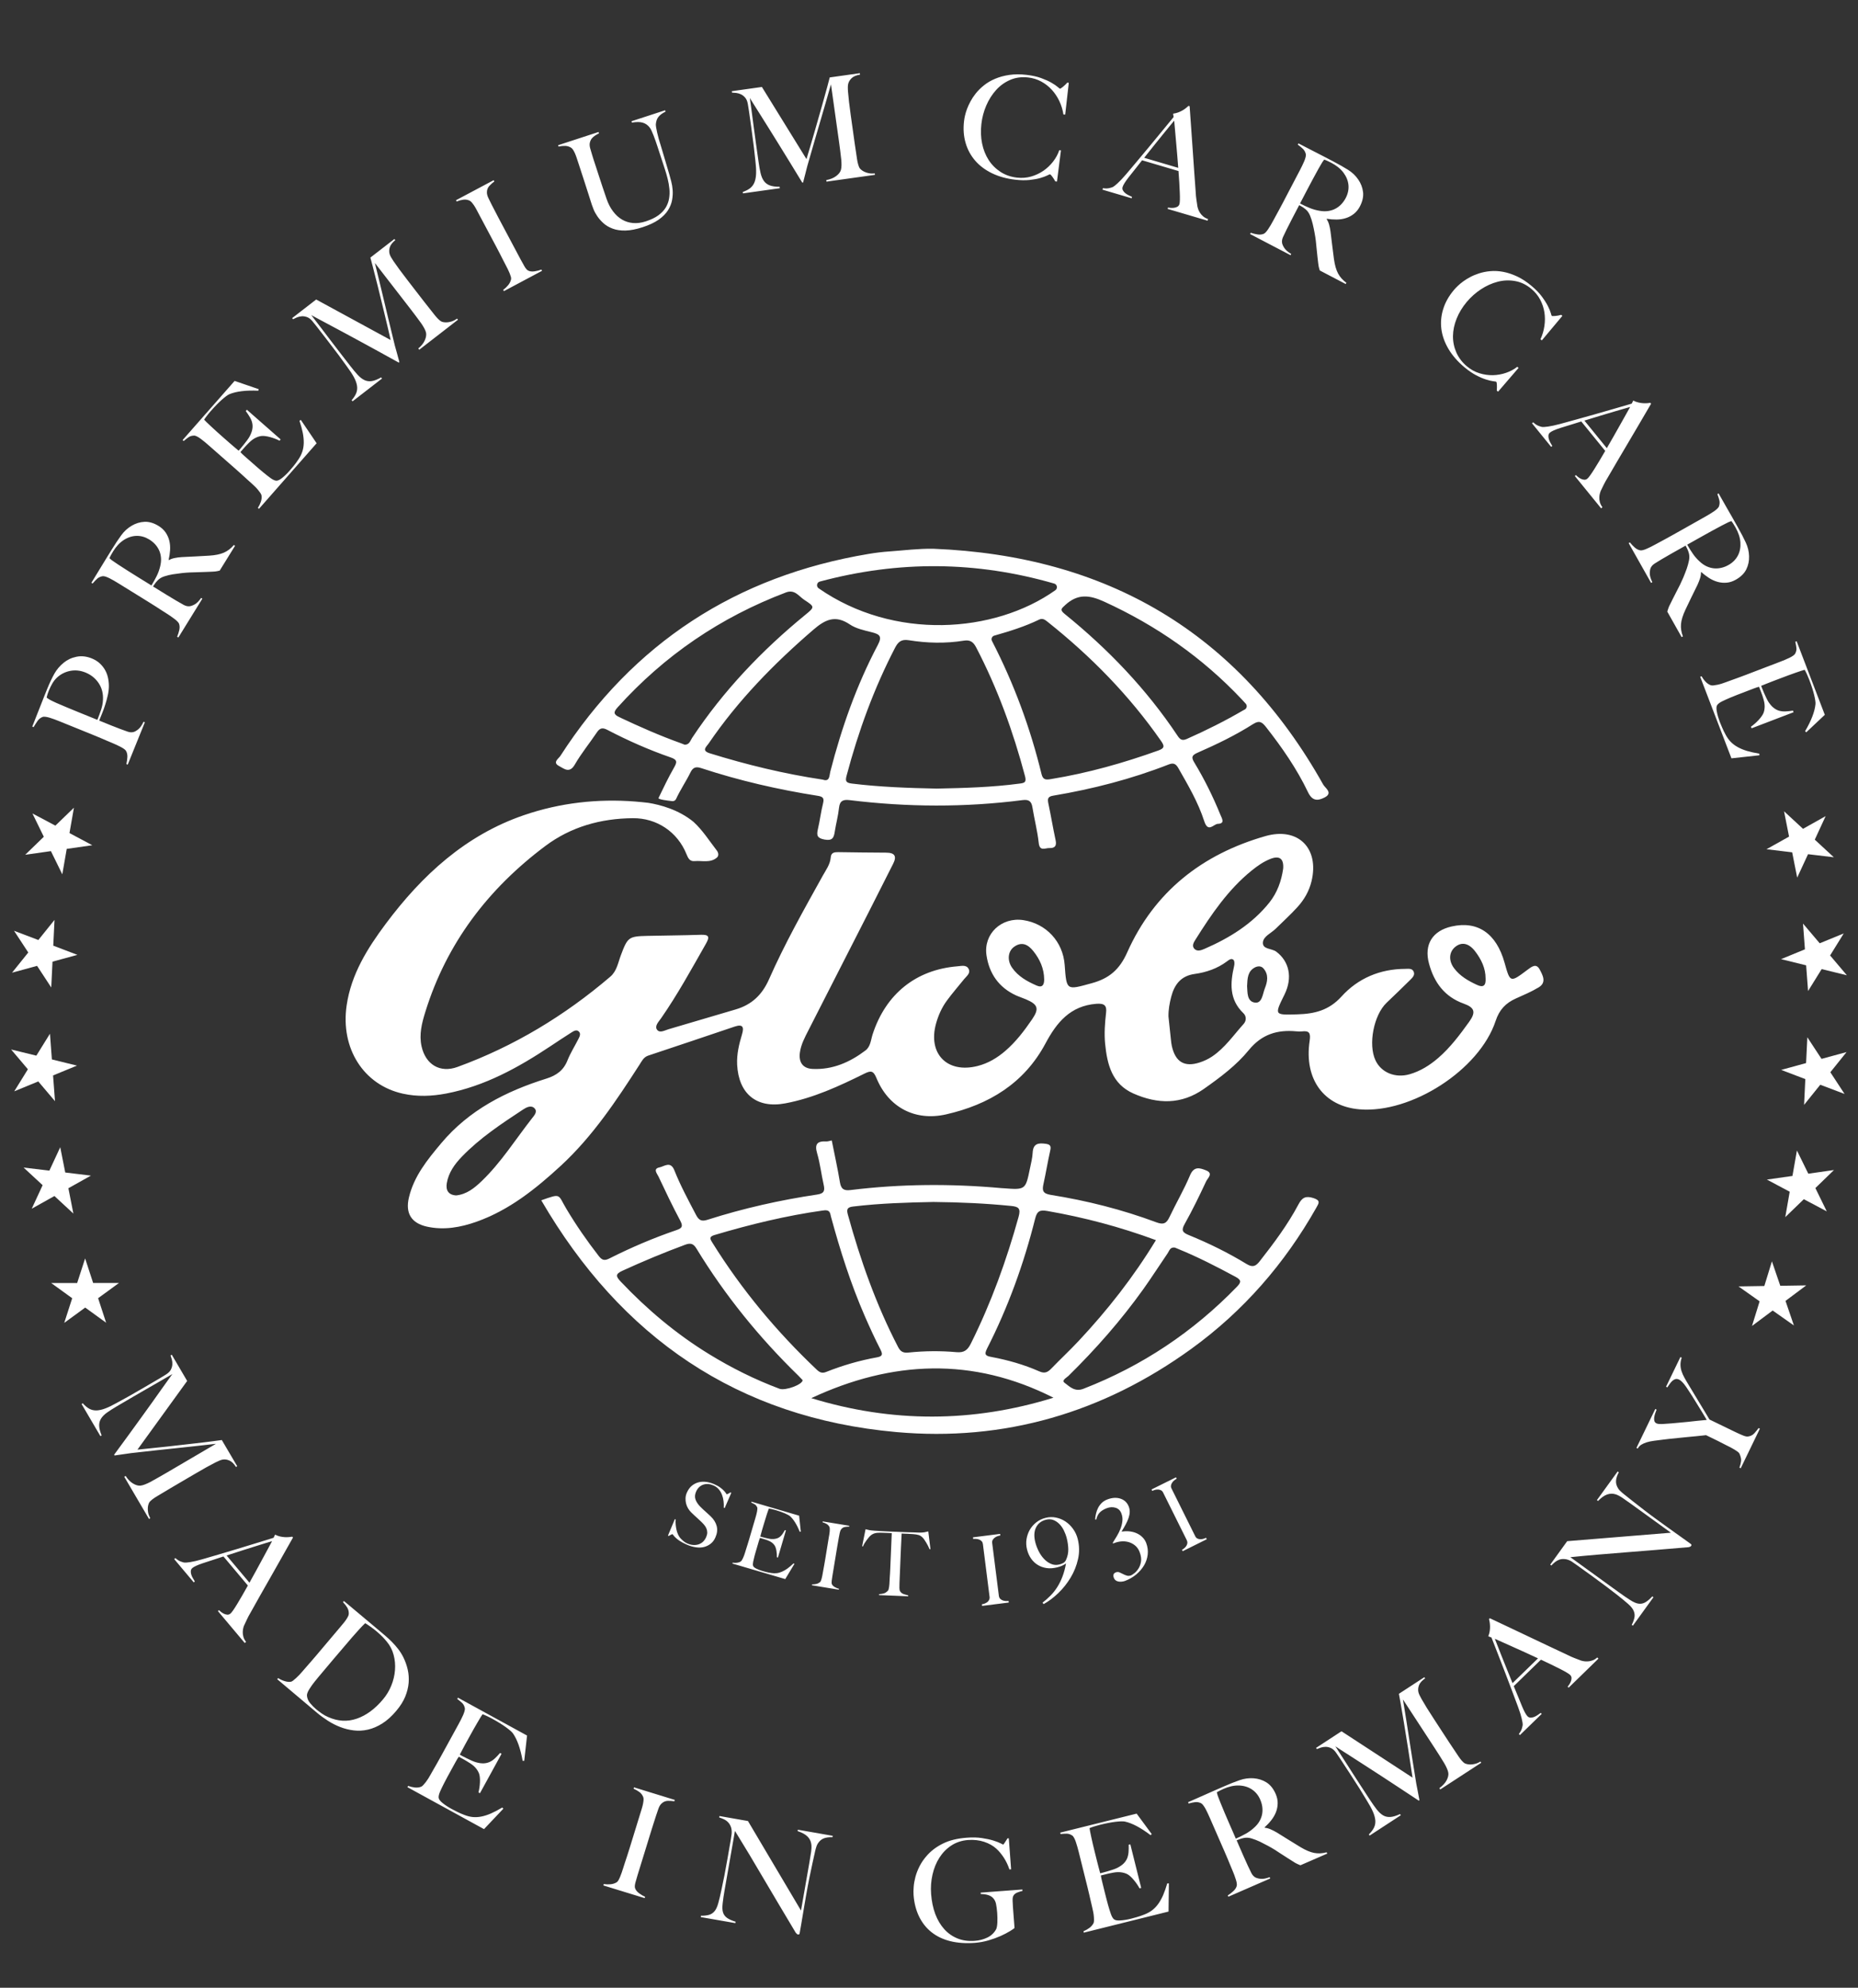 <?xml version="1.0" encoding="utf-8"?>
<!-- Generator: Adobe Illustrator 16.0.0, SVG Export Plug-In . SVG Version: 6.00 Build 0)  -->
<svg version="1.2" baseProfile="tiny" id="Ebene_1" xmlns="http://www.w3.org/2000/svg" xmlns:xlink="http://www.w3.org/1999/xlink"
	 x="0px" y="0px" width="167px" height="178.667px" viewBox="0 0 167 178.667" xml:space="preserve">
<rect x="0" y="0" width="167" height="178.667" fill="#333333" stroke="none"/>
<g>
	<path fill="#FFFFFF" d="M138.389,87.14c-0.312-0.594-0.743-0.235-1.105,0.036c-1.549,1.162-1.549,1.164-2.053-0.648
		c-0.735-2.629-2.414-3.782-4.752-3.254c-1.732,0.39-2.505,1.626-2.035,3.346c0.458,1.689,1.392,2.972,3.116,3.59
		c0.992,0.355,1.11,0.767,0.493,1.631c-0.836,1.164-1.695,2.313-2.789,3.259c-0.757,0.65-1.584,1.172-2.553,1.455
		c-1.298,0.376-2.567-0.145-3.082-1.251c-0.67-1.426-0.156-4.064,0.996-5.167c0.713-0.682,1.428-1.365,2.128-2.061
		c0.197-0.196,0.448-0.431,0.31-0.743c-0.144-0.321-0.492-0.249-0.765-0.247c-2.259,0.006-4.243,0.853-5.711,2.473
		c-1.145,1.267-2.438,1.568-3.979,1.615c-2.077,0.061-2.077,0.086-1.155-1.781c0.746-1.518,0.43-2.974-0.74-3.854
		c-0.407-0.305-1.257-0.191-1.201-0.839c0.049-0.541,0.74-0.821,1.147-1.221c0.656-0.648,1.345-1.27,1.962-1.951
		c0.604-0.664,1.048-1.433,1.262-2.324c0.715-2.975-1.22-4.887-4.145-4.052c-5.694,1.632-9.994,5.006-12.425,10.458
		c-0.688,1.542-1.62,2.337-3.181,2.763c-2.285,0.625-2.266,0.697-2.438-1.647c-0.152-2.085-1.658-3.711-3.716-4.022
		c-1.96-0.293-3.598,1.234-3.31,3.166c0.244,1.641,1.11,2.892,2.657,3.601c0.29,0.131,0.594,0.225,0.887,0.352
		c1.087,0.463,1.208,0.839,0.559,1.791c-0.704,1.029-1.452,2.018-2.402,2.837c-0.734,0.634-1.545,1.12-2.49,1.362
		c-2.738,0.699-4.498-1.094-3.747-3.806c0.207-0.746,0.518-1.443,0.971-2.062c0.488-0.667,1.033-1.291,1.552-1.935
		c0.216-0.265,0.587-0.521,0.42-0.893c-0.192-0.426-0.649-0.29-1.017-0.262c-3.728,0.302-6.439,2.483-7.621,6.102
		c-0.165,0.508-0.186,1.116-0.646,1.461c-1.403,1.063-2.962,1.748-4.761,1.661c-0.885-0.043-1.266-0.615-1.129-1.511
		c0.107-0.709,0.439-1.327,0.756-1.948c1.792-3.515,3.584-7.027,5.375-10.542c0.748-1.474,1.489-2.955,2.239-4.426
		c0.35-0.686,0.165-1.009-0.618-1.013c-1.434-0.004-2.866-0.027-4.297-0.046c-0.344-0.005-0.654,0.029-0.687,0.465
		c-0.05,0.632-0.423,1.124-0.715,1.648c-1.699,3.06-3.421,6.113-4.833,9.313c-0.622,1.406-1.553,2.282-2.981,2.707
		c-2.011,0.595-4.025,1.188-6.037,1.781c-0.355,0.103-0.814,0.389-1.054,0.035c-0.227-0.333,0.16-0.713,0.37-1.016
		c1.492-2.147,2.742-4.437,4.034-6.705c0.366-0.638,0.249-0.824-0.471-0.799c-1.59,0.054-3.184,0.063-4.775,0.098
		c-1.7,0.038-1.791,0.113-2.398,1.726c-0.256,0.677-0.363,1.435-0.955,1.942c-4.104,3.506-8.656,6.261-13.733,8.112
		c-1.571,0.573-2.862-0.21-3.23-1.847c-0.239-1.071,0.026-2.096,0.337-3.096c1.915-6.178,5.645-11.063,10.778-14.91
		c2.315-1.737,4.993-2.479,7.871-2.506c2.157-0.019,4.02,1.233,4.827,3.238c0.142,0.349,0.287,0.659,0.721,0.621
		c0.678-0.062,1.419,0.193,2.014-0.321c0.186-0.16,0.137-0.441-0.002-0.619c-0.68-0.881-1.286-1.841-2.1-2.585
		c-1.334-1.098-2.981-1.538-4.065-1.713c-0.004,0-0.008,0-0.012-0.002c-0.383-0.044-0.763-0.083-1.142-0.112l-0.005-0.002
		c-3.406-0.267-6.775,0.111-10.022,1.224c-5.241,1.794-9.162,5.4-12.421,9.767c-1.643,2.202-3.101,4.522-3.512,7.325
		c-0.569,3.872,1.524,7.164,5.054,7.941c1.294,0.287,2.599,0.234,3.891-0.012c3.479-0.665,6.498-2.342,9.402-4.274
		c0.61-0.405,1.218-0.812,1.836-1.202c0.209-0.13,0.474-0.313,0.689-0.095c0.209,0.208,0.052,0.483-0.062,0.705
		c-0.317,0.625-0.697,1.223-0.955,1.87c-0.355,0.903-0.977,1.362-1.902,1.653c-3.635,1.138-6.957,2.824-9.462,5.818
		c-1.231,1.468-2.442,2.95-2.896,4.875c-0.334,1.419,0.225,2.302,1.622,2.613c1.533,0.337,3.028,0.066,4.464-0.444
		c2.936-1.045,5.317-2.954,7.577-5.037c2.861-2.644,4.988-5.854,7.077-9.096c0.2-0.312,0.354-0.656,0.773-0.797
		c2.595-0.857,5.184-1.741,7.774-2.61c0.711-0.236,0.855,0.026,0.653,0.699c-0.265,0.883-0.483,1.778-0.438,2.719
		c0.131,2.622,1.744,3.97,4.324,3.485c2.52-0.472,4.837-1.543,7.12-2.674c0.572-0.28,0.799-0.28,1.076,0.396
		c1.087,2.645,3.474,3.897,6.247,3.272c3.859-0.876,7.029-2.787,8.95-6.383c1.005-1.884,2.227-3.379,4.571-3.56
		c0.736-0.058,0.949,0.171,0.872,0.812c-0.107,0.92-0.173,1.847-0.086,2.767c0.183,1.862,0.612,3.63,2.544,4.485
		c2.173,0.959,4.307,1.014,6.343-0.421c1.464-1.031,2.915-2.114,4.034-3.489c1.169-1.429,2.566-1.838,4.272-1.678
		c0.16,0.013,0.322,0.022,0.479,0.006c0.685-0.081,0.816,0.14,0.711,0.853c-0.516,3.455,1.288,5.884,4.489,6.151
		c4.643,0.387,10.768-3.537,12.226-7.941c0.337-1.022,0.912-1.615,1.825-2.023c0.695-0.312,1.405-0.61,2.054-1.004
		C139.039,88.296,138.65,87.64,138.389,87.14L138.389,87.14z M47.804,100.537c-1.485,1.897-2.771,3.96-4.525,5.639
		c-0.648,0.62-1.341,1.178-2.281,1.274c-0.713-0.044-0.943-0.479-0.839-1.103c0.158-0.946,0.7-1.701,1.345-2.37
		c1.62-1.684,3.557-2.961,5.494-4.238c0.317-0.209,0.743-0.434,1.047-0.119C48.34,99.928,48.015,100.268,47.804,100.537
		L47.804,100.537z M93.179,88.588c-0.85-0.371-1.662-0.816-2.21-1.604c-0.461-0.661-0.379-1.483,0.183-1.883
		c0.704-0.5,1.263-0.191,1.727,0.39c0.59,0.738,0.962,1.571,0.973,2.536C93.859,88.489,93.704,88.818,93.179,88.588L93.179,88.588z
		 M107.466,84.433c1.424-2.264,2.922-4.471,5.028-6.178c0.518-0.42,1.068-0.807,1.692-1.053c0.825-0.323,1.213-0.017,1.148,0.872
		c-0.16,1.117-0.533,2.161-1.241,3.051c-1.55,1.934-3.592,3.189-5.829,4.162c-0.288,0.125-0.644,0.259-0.896,0.013
		C107.083,85.023,107.304,84.689,107.466,84.433L107.466,84.433z M111.784,92.031c-0.913,1.012-1.688,2.162-2.844,2.936
		c-0.336,0.226-0.723,0.407-1.108,0.531c-1.375,0.447-2.186-0.042-2.507-1.48c-0.038-0.182-0.063-0.375-0.081-0.563
		c-0.078-0.694-0.148-1.389-0.22-2.086c-0.011-0.612,0.099-1.207,0.251-1.792c0.29-1.095,0.876-1.863,2.102-2.033
		c1.045-0.146,2.037-0.483,2.902-1.129c0.171-0.126,0.396-0.315,0.59-0.136c0.099,0.093,0.097,0.366,0.058,0.537
		c-0.358,1.545-0.456,3.02,0.829,4.252C112.024,91.32,112.048,91.735,111.784,92.031L111.784,92.031z M113.688,88.834
		c-0.2,0.503-0.242,1.369-0.89,1.285c-0.744-0.098-0.664-0.95-0.709-1.488c0.032-0.699,0.056-1.318,0.678-1.66
		c0.261-0.144,0.581-0.169,0.795,0.076C114.046,87.601,113.927,88.235,113.688,88.834L113.688,88.834z M132.745,88.522
		c-0.78-0.361-1.52-0.785-2.044-1.486c-0.526-0.697-0.465-1.484,0.12-1.944c0.576-0.452,1.211-0.313,1.78,0.435
		c0.542,0.714,0.925,1.503,0.925,2.412C133.565,88.563,133.347,88.807,132.745,88.522L132.745,88.522z"/>
	<path fill="#FFFFFF" d="M118.939,70.532c-7.674-13.697-19.476-20.581-35.039-21.207c-1.339-0.024-2.637,0.147-3.939,0.239
		c-0.635,0.042-1.268,0.121-1.896,0.226c-11.896,1.986-21.154,8.007-27.699,18.155c-0.158,0.246-0.735,0.587-0.119,0.907
		c0.445,0.231,0.936,0.704,1.416-0.126c0.585-1.015,1.34-1.934,1.995-2.91c0.272-0.407,0.532-0.421,0.948-0.203
		c1.834,0.956,3.726,1.794,5.68,2.469c0.635,0.22,0.561,0.448,0.288,0.928c-0.505,0.882-0.944,1.801-1.384,2.717
		c-0.062,0.131,0.797,0.237,1.236,0.282c0.143,0.015,0.278-0.061,0.339-0.19c0.351-0.776,0.937-1.652,1.29-2.383
		c0.222-0.455,0.48-0.556,0.971-0.394c3.421,1.126,6.92,1.93,10.476,2.489c0.446,0.071,0.597,0.194,0.476,0.675
		c-0.195,0.769-0.285,1.563-0.468,2.337c-0.13,0.557-0.049,0.804,0.607,0.92c0.682,0.124,0.826-0.141,0.91-0.693
		c0.109-0.722,0.309-1.434,0.385-2.16c0.07-0.647,0.384-0.76,0.96-0.69c5.174,0.633,10.353,0.663,15.528-0.002
		c0.564-0.074,0.809,0.094,0.896,0.65c0.173,1.066,0.449,2.121,0.566,3.193c0.085,0.796,0.58,0.455,0.959,0.466
		c0.49,0.016,0.671-0.192,0.559-0.707c-0.236-1.087-0.415-2.186-0.646-3.275c-0.081-0.397-0.1-0.64,0.421-0.726
		c3.553-0.597,7.03-1.491,10.389-2.806c0.393-0.153,0.625-0.088,0.851,0.3c0.884,1.548,1.798,3.102,2.342,4.791
		c0.349,1.092,0.848,0.257,1.224,0.246c0.685-0.021,0.358-0.496,0.227-0.823c-0.659-1.622-1.435-3.191-2.341-4.688
		c-0.288-0.475-0.229-0.654,0.296-0.884c1.718-0.752,3.413-1.57,4.997-2.579c0.561-0.355,0.812-0.157,1.154,0.277
		c1.438,1.834,2.767,3.747,3.77,5.847c0.405,0.847,0.908,0.777,1.499,0.477C119.843,71.273,119.1,70.819,118.939,70.532
		L118.939,70.532z M94.855,53.053c-5.488,3.89-14.528,4.523-21.276-0.175c-0.232-0.163-0.171-0.528,0.104-0.603
		c7.105-1.906,14.08-1.84,21.072,0.179C95.026,52.532,95.087,52.89,94.855,53.053L94.855,53.053z M62.206,66.328
		c-0.163,0.245-0.236,0.619-0.67,0.609c-0.105-0.042-0.221-0.091-0.341-0.134c-1.886-0.675-3.714-1.483-5.527-2.339
		c-0.53-0.251-0.542-0.453-0.162-0.875c4.208-4.675,9.257-8.108,15.136-10.337c0.799-0.304,1.155,0.345,1.651,0.668
		c0.959,0.625,0.942,0.646,0.085,1.348C68.462,58.471,65.012,62.1,62.206,66.328L62.206,66.328z M74.626,69.368
		c-0.088,0.345-0.042,0.916-0.641,0.719c-0.015-0.005-0.032-0.009-0.047-0.012c-3.484-0.523-6.832-1.34-10.136-2.364
		c-0.776-0.241-0.319-0.577-0.112-0.877c2.631-3.864,5.862-7.169,9.397-10.215c1.083-0.937,1.991-1.375,3.301-0.489
		c0.558,0.376,1.289,0.529,1.962,0.698c0.713,0.179,0.969,0.355,0.544,1.155C76.988,61.592,75.64,65.419,74.626,69.368
		L74.626,69.368z M91.614,70.436c-2.465,0.329-4.948,0.396-7.427,0.447c-2.549-0.053-5.092-0.141-7.625-0.453
		c-0.551-0.069-0.593-0.241-0.465-0.722c1.054-3.977,2.452-7.82,4.349-11.478c0.282-0.542,0.568-0.791,1.243-0.683
		c1.639,0.263,3.298,0.304,4.946,0.038c0.566-0.092,0.852,0.121,1.107,0.612c1.918,3.682,3.325,7.556,4.387,11.563
		C92.286,70.345,92.059,70.379,91.614,70.436L91.614,70.436z M104.121,67.455c-3.147,1.13-6.354,2.034-9.662,2.573
		c-0.425,0.07-0.711,0.091-0.841-0.437c-1.008-4.147-2.474-8.13-4.458-11.98c-0.098-0.188,0-0.419,0.202-0.477
		c1.403-0.398,2.761-0.822,4.042-1.444c0.318-0.154,0.547,0.034,0.774,0.216c3.884,3.093,7.328,6.601,10.172,10.685
		C104.652,67.027,104.715,67.243,104.121,67.455L104.121,67.455z M111.767,63.834c-1.647,0.962-3.35,1.813-5.096,2.587
		c-0.441,0.195-0.617,0.03-0.837-0.298c-2.794-4.192-6.24-7.784-10.146-10.945c-0.453-0.367-0.292-0.474,0.065-0.802
		c1.122-1.028,2.173-0.9,3.501-0.293c4.69,2.145,8.824,5.029,12.359,8.78c0.124,0.131,0.245,0.265,0.359,0.391
		c0.147,0.166,0.1,0.426-0.099,0.526C111.837,63.798,111.799,63.815,111.767,63.834L111.767,63.834z"/>
	<path fill="#FFFFFF" d="M74.759,102.508c0.253,1.272,0.529,2.516,0.737,3.771c0.101,0.61,0.372,0.762,0.959,0.687
		c4.503-0.554,9.018-0.581,13.536-0.174c0.062,0.005,0.128,0.007,0.19,0.012c1.997,0.15,1.999,0.15,2.397-1.798
		c0.098-0.467,0.217-0.937,0.241-1.41c0.045-0.801,0.495-0.878,1.15-0.789c0.42,0.056,0.524,0.19,0.428,0.608
		c-0.225,0.992-0.385,1.997-0.605,2.991c-0.132,0.59-0.082,0.878,0.656,0.997c3.24,0.516,6.414,1.317,9.491,2.465
		c0.628,0.235,0.903,0.104,1.172-0.463c0.597-1.265,1.312-2.477,1.851-3.764c0.357-0.845,0.884-0.666,1.447-0.44
		c0.676,0.274,0.129,0.703,0.004,0.978c-0.604,1.295-1.23,2.585-1.93,3.833c-0.328,0.58-0.2,0.771,0.369,1.003
		c1.798,0.733,3.543,1.59,5.197,2.601c0.554,0.337,0.83,0.19,1.176-0.25c1.277-1.632,2.519-3.287,3.489-5.119
		c0.323-0.609,0.646-0.78,1.339-0.559c0.674,0.217,0.486,0.463,0.259,0.867c-2.848,5.035-6.562,9.305-11.251,12.697
		c-7.923,5.729-16.797,8.341-26.517,7.467c-14.251-1.282-24.733-8.52-31.894-20.83c1.826-0.643,1.47-0.551,2.253,0.759
		c0.882,1.479,1.858,2.889,2.915,4.248c0.286,0.37,0.512,0.445,0.947,0.224c1.962-0.99,3.979-1.852,6.058-2.56
		c0.55-0.188,0.557-0.394,0.302-0.874c-0.688-1.291-1.317-2.613-1.938-3.934c-0.119-0.256-0.528-0.695,0.087-0.821
		c0.428-0.086,0.996-0.605,1.34,0.262c0.553,1.388,1.266,2.707,1.96,4.03c0.271,0.516,0.539,0.569,1.045,0.407
		c3.216-1.026,6.505-1.765,9.842-2.261c0.645-0.098,0.688-0.375,0.569-0.9c-0.212-0.929-0.315-1.889-0.583-2.799
		c-0.245-0.829,0.005-1.118,0.817-1.072C74.419,102.605,74.574,102.543,74.759,102.508L74.759,102.508z M83.901,108.038
		c-2.336,0.047-4.781,0.116-7.217,0.409c-0.531,0.062-0.607,0.246-0.48,0.715c1.131,4.108,2.543,8.11,4.514,11.906
		c0.232,0.449,0.48,0.554,0.966,0.503c1.424-0.147,2.862-0.16,4.286-0.032c0.703,0.064,1.005-0.197,1.295-0.778
		c1.82-3.65,3.197-7.46,4.288-11.388c0.212-0.767-0.005-0.913-0.688-0.979C88.586,108.165,86.3,108.063,83.901,108.038
		L83.901,108.038z M73.916,108.812c-3.15,0.44-6.457,1.229-9.722,2.206c-0.504,0.151-0.344,0.393-0.158,0.69
		c2.624,4.215,5.774,7.994,9.376,11.405c0.253,0.24,0.474,0.352,0.842,0.204c1.481-0.59,3.007-1.033,4.575-1.314
		c0.467-0.088,0.542-0.246,0.313-0.689c-0.508-0.988-0.971-2.005-1.416-3.021c-1.259-2.895-2.212-5.894-3.037-8.933
		C74.609,109.062,74.635,108.679,73.916,108.812L73.916,108.812z M103.896,111.469c-3.232-1.194-6.448-2.042-9.748-2.618
		c-0.68-0.116-0.931-0.009-1.105,0.679c-1.016,4.052-2.429,7.964-4.326,11.688c-0.297,0.586-0.083,0.66,0.415,0.756
		c1.473,0.277,2.913,0.687,4.283,1.291c0.481,0.213,0.754,0.084,1.075-0.249c0.817-0.847,1.682-1.651,2.484-2.511
		C99.546,117.755,101.861,114.814,103.896,111.469L103.896,111.469z M72.142,124.051c-0.11-0.112-0.236-0.253-0.372-0.388
		c-3.53-3.434-6.611-7.233-9.175-11.444c-0.267-0.437-0.521-0.516-1.005-0.339c-1.91,0.707-3.785,1.489-5.638,2.337
		c-0.651,0.296-0.611,0.501-0.163,0.976c2.376,2.51,4.999,4.717,7.949,6.525c2.009,1.233,4.115,2.283,6.326,3.111
		C70.574,125.022,72.141,124.456,72.142,124.051L72.142,124.051z M105.601,112.138c-0.433-0.062-0.495,0.28-0.644,0.501
		c-0.736,1.075-1.438,2.178-2.194,3.237c-2.005,2.805-4.274,5.383-6.731,7.797c-0.17,0.166-0.647,0.396-0.342,0.622
		c0.466,0.351,0.921,0.838,1.698,0.532c5.275-2.05,9.861-5.112,13.794-9.173c0.397-0.412,0.395-0.604-0.126-0.886
		c-1.679-0.905-3.375-1.779-5.141-2.499C105.796,112.221,105.681,112.17,105.601,112.138L105.601,112.138z M72.92,125.671
		c7.26,2.227,14.516,2.209,21.767-0.039C87.436,121.955,80.18,122.282,72.92,125.671L72.92,125.671z"/>
	<path fill="#FFFFFF" d="M63.896,138.74c-0.179,0.146-0.383,0.249-0.61,0.309c-0.23,0.058-0.477,0.068-0.741,0.028
		c-0.266-0.037-0.54-0.118-0.821-0.242c-0.243-0.104-0.443-0.211-0.604-0.315s-0.289-0.202-0.384-0.295
		c-0.095-0.091-0.165-0.165-0.207-0.225c-0.041-0.062-0.07-0.094-0.083-0.098c-0.016-0.01-0.061,0.006-0.136,0.046
		c-0.075,0.038-0.144,0.074-0.208,0.111l-0.066-0.03l0.62-1.483l0.074,0.032c-0.014,0.153-0.013,0.308,0.002,0.462
		c0.014,0.157,0.037,0.309,0.071,0.457c0.033,0.146,0.077,0.281,0.131,0.405c0.056,0.122,0.115,0.225,0.18,0.307
		c0.064,0.081,0.156,0.173,0.275,0.278c0.119,0.107,0.244,0.185,0.373,0.242c0.366,0.16,0.705,0.186,1.019,0.088
		c0.316-0.103,0.547-0.324,0.694-0.665c0.06-0.138,0.092-0.269,0.093-0.392c0-0.124-0.021-0.24-0.065-0.349
		c-0.043-0.112-0.105-0.217-0.184-0.316c-0.081-0.1-0.17-0.196-0.269-0.292c-0.101-0.098-0.189-0.18-0.265-0.249
		c-0.074-0.068-0.146-0.133-0.211-0.193c-0.065-0.06-0.131-0.12-0.2-0.183c-0.07-0.062-0.154-0.142-0.247-0.237
		c-0.107-0.104-0.203-0.228-0.284-0.364c-0.08-0.138-0.139-0.283-0.179-0.439c-0.038-0.156-0.053-0.316-0.046-0.479
		c0.006-0.165,0.044-0.324,0.114-0.484c0.116-0.268,0.266-0.475,0.445-0.625c0.182-0.151,0.384-0.254,0.604-0.312
		c0.221-0.057,0.451-0.07,0.692-0.037c0.243,0.03,0.481,0.101,0.72,0.203c0.222,0.098,0.403,0.197,0.545,0.305
		c0.142,0.105,0.255,0.201,0.336,0.293c0.082,0.087,0.142,0.162,0.177,0.219c0.036,0.062,0.057,0.092,0.061,0.094
		c0.015,0.007,0.058-0.01,0.133-0.049c0.071-0.038,0.141-0.079,0.206-0.119l0.081,0.033l-0.597,1.373l-0.082-0.038
		c0.012-0.188,0.005-0.383-0.019-0.583s-0.071-0.392-0.14-0.573c-0.068-0.181-0.165-0.345-0.288-0.491
		c-0.124-0.147-0.283-0.264-0.477-0.347c-0.152-0.067-0.307-0.11-0.462-0.125c-0.155-0.013-0.301,0-0.443,0.048
		c-0.139,0.044-0.267,0.119-0.381,0.226c-0.114,0.107-0.208,0.243-0.28,0.411c-0.114,0.263-0.127,0.506-0.038,0.733
		s0.24,0.441,0.451,0.646c0.081,0.081,0.157,0.155,0.231,0.224c0.073,0.066,0.146,0.131,0.217,0.196
		c0.073,0.062,0.146,0.128,0.218,0.198c0.075,0.066,0.151,0.139,0.229,0.212c0.284,0.271,0.464,0.563,0.547,0.879
		c0.081,0.313,0.047,0.647-0.107,0.998C64.214,138.404,64.072,138.598,63.896,138.74L63.896,138.74z M70.579,141.935l-4.749-1.396
		l0.023-0.076c0.136,0.019,0.266,0.019,0.391,0.005c0.125-0.016,0.237-0.052,0.333-0.115c0.036-0.021,0.069-0.06,0.103-0.114
		c0.032-0.057,0.067-0.123,0.103-0.193c0.036-0.076,0.069-0.153,0.098-0.237c0.03-0.085,0.058-0.168,0.084-0.251
		c0.021-0.073,0.051-0.169,0.089-0.293c0.039-0.123,0.081-0.258,0.128-0.403c0.045-0.149,0.091-0.298,0.138-0.453
		c0.047-0.16,0.09-0.312,0.132-0.451l0.444-1.511c0.027-0.096,0.054-0.191,0.081-0.29c0.025-0.098,0.049-0.193,0.066-0.282
		c0.018-0.091,0.028-0.174,0.032-0.248c0.002-0.078-0.007-0.136-0.03-0.175c-0.055-0.104-0.122-0.184-0.202-0.231
		c-0.081-0.05-0.188-0.105-0.322-0.165l0.024-0.079l4.281,1.258l0.151,1.436l-0.089,0.016c-0.265-0.646-0.555-1.111-0.869-1.399
		c-0.076-0.067-0.229-0.152-0.457-0.254c-0.228-0.099-0.514-0.201-0.855-0.301c-0.109-0.033-0.223-0.063-0.34-0.089
		c-0.12-0.025-0.206-0.043-0.26-0.047c-0.036,0.08-0.094,0.248-0.179,0.504c-0.083,0.256-0.176,0.555-0.276,0.897
		c-0.059,0.195-0.107,0.362-0.147,0.495c-0.04,0.137-0.069,0.246-0.092,0.332c-0.024,0.085-0.041,0.151-0.054,0.199
		c-0.014,0.041-0.021,0.069-0.025,0.086c0.025,0.008,0.077,0.021,0.156,0.044c0.077,0.022,0.167,0.046,0.27,0.072
		c0.102,0.025,0.204,0.046,0.308,0.069c0.103,0.021,0.19,0.035,0.263,0.039c0.167,0.011,0.31-0.002,0.43-0.035
		c0.123-0.029,0.229-0.081,0.318-0.147c0.092-0.071,0.174-0.158,0.247-0.262c0.073-0.106,0.146-0.226,0.22-0.36l0.093,0.026
		l-0.719,2.444l-0.093-0.029c0.007-0.178-0.005-0.365-0.04-0.568c-0.031-0.199-0.083-0.357-0.151-0.474
		c-0.061-0.097-0.143-0.186-0.245-0.267c-0.103-0.082-0.23-0.149-0.381-0.205c-0.077-0.028-0.143-0.05-0.193-0.069
		c-0.049-0.017-0.102-0.032-0.152-0.048c-0.047-0.016-0.099-0.027-0.157-0.047c-0.051-0.014-0.119-0.032-0.201-0.059
		c-0.031,0.068-0.068,0.175-0.11,0.313c-0.04,0.139-0.083,0.284-0.127,0.435c-0.019,0.067-0.042,0.144-0.068,0.233
		c-0.027,0.087-0.051,0.176-0.078,0.264c-0.025,0.081-0.046,0.162-0.067,0.236c-0.018,0.077-0.035,0.14-0.051,0.191
		c-0.044,0.167-0.081,0.329-0.111,0.479c-0.031,0.15-0.033,0.269-0.007,0.355s0.121,0.171,0.287,0.253
		c0.167,0.084,0.354,0.155,0.561,0.217c0.088,0.025,0.202,0.054,0.339,0.09c0.14,0.037,0.287,0.064,0.444,0.088
		c0.169,0.027,0.334,0.034,0.492,0.015c0.156-0.017,0.315-0.062,0.477-0.134c0.162-0.069,0.326-0.167,0.495-0.286
		c0.167-0.124,0.349-0.277,0.542-0.461l0.079,0.046L70.579,141.935L70.579,141.935z M72.978,142.491l0.012-0.079
		c0.136,0,0.266-0.014,0.388-0.041c0.123-0.03,0.23-0.084,0.326-0.16c0.03-0.028,0.058-0.07,0.081-0.126
		c0.024-0.058,0.045-0.123,0.067-0.202c0.02-0.079,0.041-0.161,0.057-0.249s0.033-0.174,0.047-0.26
		c0.012-0.074,0.029-0.174,0.054-0.301c0.023-0.129,0.05-0.269,0.076-0.418c0.027-0.152,0.055-0.308,0.081-0.468
		c0.027-0.164,0.053-0.319,0.076-0.463l0.255-1.557c0.016-0.095,0.034-0.188,0.05-0.286c0.014-0.096,0.025-0.187,0.031-0.268
		c0.005-0.084,0.005-0.161,0-0.229c-0.004-0.07-0.02-0.126-0.046-0.168c-0.061-0.102-0.141-0.184-0.243-0.242
		c-0.103-0.058-0.22-0.104-0.356-0.144l0.012-0.081l2.386,0.394l-0.013,0.08c-0.115-0.003-0.239,0.006-0.374,0.028
		c-0.134,0.023-0.247,0.09-0.336,0.206c-0.063,0.084-0.106,0.192-0.132,0.33c-0.026,0.139-0.052,0.269-0.077,0.391
		c-0.022,0.133-0.044,0.264-0.07,0.395c-0.023,0.13-0.046,0.26-0.068,0.392c-0.023,0.136-0.046,0.275-0.07,0.416
		c-0.023,0.139-0.046,0.291-0.074,0.455l-0.298,1.803c-0.025,0.155-0.046,0.304-0.065,0.448c-0.018,0.146-0.011,0.252,0.022,0.317
		c0.048,0.099,0.139,0.185,0.269,0.258c0.13,0.068,0.251,0.12,0.36,0.147l-0.011,0.08L72.978,142.491L72.978,142.491z
		 M83.554,139.258c-0.04-0.097-0.085-0.201-0.141-0.308c-0.054-0.107-0.11-0.207-0.169-0.303c-0.059-0.095-0.115-0.181-0.17-0.263
		c-0.057-0.081-0.105-0.139-0.146-0.179c-0.109-0.114-0.229-0.189-0.358-0.23c-0.131-0.042-0.3-0.067-0.503-0.083
		c-0.103-0.004-0.191-0.009-0.268-0.015c-0.074-0.006-0.149-0.011-0.226-0.014c-0.069-0.002-0.148-0.004-0.234-0.008
		c-0.081-0.002-0.18-0.011-0.298-0.015c-0.006,0.134-0.015,0.318-0.026,0.55c-0.014,0.232-0.026,0.474-0.036,0.728
		c-0.011,0.253-0.021,0.503-0.032,0.749c-0.009,0.244-0.019,0.449-0.025,0.616l-0.074,1.793c-0.007,0.157-0.01,0.308-0.007,0.449
		c0.002,0.145,0.022,0.245,0.064,0.306c0.075,0.123,0.187,0.206,0.332,0.258c0.148,0.049,0.28,0.087,0.397,0.114l-0.003,0.079
		l-2.626-0.108l0.004-0.081c0.14-0.011,0.276-0.031,0.406-0.064c0.132-0.031,0.262-0.114,0.392-0.251
		c0.028-0.024,0.049-0.069,0.065-0.132c0.017-0.06,0.031-0.131,0.042-0.207c0.012-0.078,0.021-0.163,0.028-0.256
		c0.005-0.091,0.01-0.178,0.014-0.265c0.003-0.075,0.009-0.177,0.016-0.298c0.008-0.124,0.016-0.264,0.027-0.413
		c0.008-0.15,0.016-0.306,0.023-0.47c0.006-0.16,0.013-0.312,0.019-0.458l0.113-2.674c-0.114-0.005-0.213-0.012-0.299-0.014
		c-0.081-0.005-0.158-0.007-0.235-0.009c-0.07-0.006-0.144-0.006-0.221-0.008c-0.078,0-0.168-0.002-0.271-0.007
		c-0.204-0.003-0.374,0.015-0.508,0.054c-0.133,0.037-0.259,0.106-0.377,0.209c-0.044,0.037-0.097,0.09-0.157,0.164
		c-0.058,0.072-0.12,0.154-0.188,0.238c-0.065,0.087-0.128,0.181-0.189,0.28c-0.061,0.101-0.109,0.196-0.145,0.292l-0.072-0.027
		l0.307-1.524c0.123,0.032,0.237,0.06,0.341,0.08c0.103,0.021,0.256,0.036,0.455,0.051c0.205,0.015,0.387,0.026,0.548,0.034
		c0.161,0.011,0.318,0.017,0.469,0.024c0.151,0.006,0.304,0.013,0.459,0.021c0.162,0.007,0.342,0.014,0.542,0.02
		c0.199,0.011,0.375,0.018,0.534,0.024c0.159,0.006,0.315,0.013,0.467,0.017c0.15,0.002,0.308,0.006,0.468,0.012
		c0.164,0.003,0.346,0.009,0.55,0.02c0.179,0.002,0.326-0.009,0.442-0.027c0.118-0.019,0.239-0.047,0.364-0.079l0.194,1.587
		L83.554,139.258L83.554,139.258z M88.273,144.346l-0.018-0.146c0.094-0.012,0.186-0.037,0.271-0.074
		c0.086-0.036,0.162-0.081,0.228-0.132c0.065-0.054,0.116-0.12,0.153-0.2c0.037-0.078,0.051-0.167,0.037-0.262l-0.6-4.748
		c-0.014-0.103-0.049-0.185-0.108-0.25c-0.059-0.062-0.13-0.112-0.212-0.145c-0.08-0.034-0.171-0.057-0.268-0.064
		c-0.098-0.01-0.192-0.01-0.283,0.002l-0.021-0.145l2.438-0.309l0.019,0.145c-0.086,0.011-0.178,0.034-0.267,0.067
		c-0.091,0.032-0.173,0.078-0.246,0.137c-0.074,0.058-0.134,0.125-0.174,0.199c-0.043,0.077-0.057,0.167-0.043,0.272l0.6,4.745
		c0.016,0.114,0.053,0.199,0.116,0.264c0.062,0.063,0.138,0.11,0.22,0.146c0.086,0.032,0.178,0.05,0.275,0.057
		c0.096,0.006,0.182,0.004,0.262-0.007l0.018,0.145L88.273,144.346L88.273,144.346z M96.896,140.134
		c-0.132,0.593-0.355,1.15-0.666,1.668c-0.312,0.518-0.683,0.985-1.114,1.398c-0.431,0.412-0.87,0.742-1.315,0.984l-0.096-0.13
		c0.244-0.187,0.479-0.393,0.703-0.62c0.226-0.226,0.431-0.48,0.616-0.771c0.184-0.289,0.344-0.612,0.477-0.967
		c0.135-0.355,0.238-0.743,0.313-1.164c-0.13,0.091-0.261,0.162-0.388,0.218c-0.13,0.05-0.27,0.096-0.421,0.134
		c-0.339,0.083-0.654,0.104-0.946,0.06c-0.295-0.046-0.559-0.142-0.793-0.287c-0.234-0.146-0.434-0.338-0.598-0.574
		c-0.162-0.236-0.283-0.507-0.357-0.809c-0.076-0.307-0.094-0.61-0.047-0.915c0.047-0.303,0.143-0.583,0.289-0.843
		c0.148-0.258,0.344-0.485,0.587-0.679c0.245-0.192,0.521-0.329,0.837-0.405c0.317-0.082,0.634-0.089,0.944-0.024
		c0.313,0.065,0.598,0.185,0.857,0.36c0.258,0.174,0.485,0.396,0.678,0.669c0.193,0.271,0.33,0.568,0.412,0.896
		C97.021,138.942,97.03,139.542,96.896,140.134L96.896,140.134z M95.623,137.563c-0.113-0.23-0.252-0.426-0.412-0.586
		c-0.161-0.16-0.343-0.281-0.542-0.355c-0.2-0.074-0.416-0.083-0.653-0.023c-0.418,0.105-0.716,0.335-0.894,0.692
		c-0.178,0.355-0.201,0.799-0.069,1.328c0.069,0.271,0.17,0.536,0.302,0.802c0.132,0.268,0.292,0.497,0.48,0.697
		c0.187,0.199,0.398,0.351,0.634,0.45c0.234,0.104,0.483,0.12,0.752,0.054c0.137-0.035,0.258-0.082,0.36-0.142
		c0.103-0.063,0.183-0.151,0.234-0.271c0.145-0.317,0.212-0.638,0.204-0.957c-0.007-0.317-0.052-0.643-0.135-0.975
		C95.822,138.029,95.734,137.791,95.623,137.563L95.623,137.563z M103.157,139.732c-0.039,0.346-0.151,0.671-0.329,0.974
		c-0.183,0.303-0.417,0.575-0.706,0.816c-0.291,0.241-0.624,0.433-0.993,0.574c-0.088,0.032-0.188,0.056-0.294,0.067
		c-0.107,0.015-0.21,0.009-0.306-0.008c-0.097-0.016-0.18-0.054-0.252-0.108c-0.072-0.057-0.128-0.133-0.166-0.236
		c-0.038-0.099-0.047-0.193-0.025-0.279c0.02-0.089,0.094-0.156,0.218-0.206c0.108-0.038,0.213-0.038,0.317,0.005
		c0.102,0.043,0.207,0.091,0.316,0.15c0.108,0.058,0.225,0.107,0.346,0.141c0.121,0.036,0.249,0.027,0.381-0.022
		c0.05-0.019,0.142-0.077,0.273-0.175c0.133-0.099,0.258-0.233,0.374-0.408c0.118-0.176,0.2-0.386,0.243-0.636
		c0.046-0.255,0.005-0.545-0.123-0.879c-0.087-0.228-0.208-0.409-0.366-0.55c-0.16-0.142-0.339-0.246-0.543-0.318
		c-0.205-0.07-0.422-0.1-0.653-0.092c-0.229,0.011-0.46,0.06-0.684,0.142l-0.125,0.05l-0.051-0.047
		c0.117-0.188,0.239-0.391,0.37-0.604c0.132-0.215,0.241-0.438,0.331-0.665c0.09-0.23,0.147-0.461,0.172-0.695
		c0.028-0.232-0.004-0.467-0.092-0.696c-0.098-0.258-0.272-0.429-0.523-0.504c-0.248-0.076-0.514-0.065-0.789,0.04
		c-0.271,0.104-0.48,0.234-0.633,0.389c-0.147,0.154-0.253,0.366-0.308,0.632l-0.105-0.014c0.012-0.179,0.04-0.354,0.085-0.535
		c0.043-0.181,0.104-0.351,0.187-0.51c0.084-0.162,0.194-0.308,0.326-0.438c0.135-0.129,0.301-0.236,0.504-0.312
		c0.428-0.162,0.822-0.187,1.182-0.068c0.358,0.122,0.606,0.358,0.743,0.719c0.063,0.165,0.091,0.329,0.082,0.499
		c-0.007,0.17-0.043,0.344-0.107,0.527c-0.062,0.184-0.147,0.374-0.255,0.574c-0.109,0.199-0.23,0.413-0.37,0.639
		c0.227-0.034,0.452-0.043,0.681-0.021c0.227,0.021,0.441,0.072,0.644,0.159c0.201,0.085,0.381,0.202,0.536,0.353
		c0.155,0.149,0.27,0.325,0.35,0.525C103.152,139.034,103.199,139.383,103.157,139.732L103.157,139.732z M106.303,139.429
		l-0.065-0.131c0.086-0.043,0.162-0.096,0.232-0.158c0.068-0.064,0.128-0.133,0.169-0.204c0.044-0.07,0.072-0.149,0.082-0.234
		c0.009-0.089-0.01-0.177-0.051-0.263l-2.128-4.282c-0.048-0.096-0.109-0.161-0.188-0.202c-0.075-0.04-0.157-0.063-0.248-0.068
		c-0.088-0.006-0.18,0.005-0.273,0.025c-0.096,0.024-0.184,0.057-0.267,0.098l-0.065-0.131l2.199-1.092l0.062,0.129
		c-0.077,0.039-0.152,0.091-0.227,0.151c-0.076,0.062-0.137,0.132-0.188,0.212c-0.052,0.078-0.086,0.162-0.098,0.245
		c-0.014,0.087,0,0.177,0.049,0.271l2.127,4.281c0.051,0.104,0.117,0.175,0.195,0.212c0.079,0.04,0.165,0.061,0.258,0.065
		c0.09,0.003,0.183-0.009,0.276-0.035c0.092-0.027,0.174-0.058,0.246-0.095l0.066,0.13L106.303,139.429L106.303,139.429z"/>
	<path fill="#FFFFFF" d="M8.996,59.653c0.198,0.191,0.359,0.401,0.479,0.629c0.12,0.229,0.204,0.473,0.25,0.731
		c0.048,0.259,0.067,0.512,0.059,0.758c-0.009,0.253-0.045,0.516-0.111,0.786c-0.062,0.27-0.135,0.538-0.221,0.803
		c-0.083,0.266-0.176,0.521-0.277,0.767c-0.094,0.238-0.182,0.452-0.259,0.642c0.254,0.104,0.472,0.191,0.654,0.266
		c0.174,0.07,0.329,0.132,0.463,0.188c0.136,0.054,0.261,0.104,0.378,0.146c0.116,0.042,0.241,0.091,0.375,0.146
		c0.258,0.095,0.479,0.175,0.665,0.241c0.187,0.066,0.354,0.083,0.505,0.052c0.129-0.022,0.28-0.103,0.458-0.244
		c0.179-0.14,0.339-0.37,0.487-0.688l0.119,0.049l-1.54,3.804l-0.12-0.049c0.049-0.21,0.078-0.419,0.089-0.628
		c0.009-0.208-0.027-0.389-0.114-0.543c-0.03-0.059-0.088-0.12-0.174-0.182c-0.085-0.062-0.186-0.124-0.299-0.183
		c-0.114-0.06-0.238-0.122-0.37-0.184c-0.13-0.062-0.26-0.12-0.387-0.171c-0.11-0.045-0.261-0.108-0.449-0.188
		c-0.189-0.082-0.395-0.17-0.62-0.266c-0.224-0.095-0.456-0.19-0.693-0.287c-0.246-0.1-0.476-0.193-0.688-0.28l-2.319-0.939
		c-0.143-0.058-0.288-0.115-0.437-0.17c-0.149-0.055-0.291-0.104-0.425-0.144c-0.136-0.042-0.262-0.07-0.381-0.085
		s-0.211-0.01-0.279,0.02c-0.174,0.067-0.321,0.185-0.44,0.354c-0.12,0.169-0.236,0.354-0.356,0.555L2.9,65.307
		c0.018-0.047,0.058-0.143,0.115-0.285c0.062-0.15,0.131-0.328,0.208-0.531c0.078-0.204,0.165-0.425,0.262-0.663
		c0.096-0.238,0.189-0.474,0.281-0.711c0.091-0.235,0.178-0.455,0.261-0.662c0.087-0.213,0.16-0.392,0.216-0.535
		c0.212-0.523,0.427-0.976,0.64-1.36c0.217-0.383,0.496-0.713,0.839-0.99c0.331-0.271,0.718-0.452,1.16-0.54
		c0.44-0.089,0.901-0.038,1.376,0.155C8.551,59.307,8.797,59.461,8.996,59.653L8.996,59.653z M6.311,60.302
		c-0.452,0.089-0.844,0.288-1.181,0.594c-0.165,0.155-0.307,0.333-0.425,0.535c-0.118,0.201-0.222,0.417-0.315,0.646
		c-0.067,0.167-0.113,0.298-0.14,0.394c-0.024,0.097-0.044,0.174-0.06,0.232c0.046,0.027,0.083,0.053,0.114,0.08
		s0.072,0.055,0.125,0.085c0.052,0.03,0.126,0.069,0.222,0.118c0.097,0.048,0.233,0.113,0.412,0.195
		c0.275,0.12,0.609,0.262,1.004,0.427c0.396,0.165,0.783,0.323,1.164,0.478c0.379,0.153,0.713,0.29,0.998,0.405
		c0.285,0.115,0.46,0.186,0.523,0.212c0.132-0.326,0.245-0.635,0.341-0.928c0.095-0.294,0.149-0.581,0.161-0.862
		c0.032-0.579-0.098-1.083-0.389-1.514s-0.686-0.749-1.186-0.951C7.219,60.262,6.763,60.213,6.311,60.302L6.311,60.302z
		 M19.746,51.29c-0.105,0.025-0.184,0.042-0.234,0.05c-0.051,0.008-0.109,0.018-0.175,0.028c-0.066,0.009-0.158,0.015-0.275,0.018
		c-0.117,0.003-0.294,0.011-0.534,0.022c-0.291,0.014-0.548,0.022-0.778,0.026c-0.229,0.004-0.457,0.012-0.685,0.021
		c-0.227,0.011-0.462,0.029-0.703,0.055c-0.242,0.026-0.521,0.064-0.832,0.112c-0.257,0.042-0.512,0.104-0.762,0.185
		c-0.25,0.081-0.453,0.205-0.606,0.372c-0.117,0.121-0.196,0.216-0.239,0.289c-0.042,0.065-0.097,0.147-0.169,0.245
		c0.475,0.293,0.886,0.546,1.234,0.763c0.349,0.215,0.645,0.394,0.89,0.535c0.238,0.136,0.442,0.253,0.613,0.35
		c0.173,0.096,0.336,0.141,0.49,0.136c0.13,0,0.297-0.053,0.499-0.16c0.201-0.106,0.4-0.304,0.6-0.594l0.108,0.068l-2.157,3.491
		l-0.109-0.067c0.083-0.2,0.146-0.401,0.193-0.604c0.045-0.203,0.038-0.389-0.018-0.555c-0.023-0.063-0.071-0.132-0.145-0.208
		c-0.073-0.076-0.161-0.152-0.264-0.231c-0.102-0.078-0.212-0.159-0.331-0.242c-0.12-0.084-0.238-0.162-0.355-0.234
		c-0.099-0.063-0.238-0.15-0.411-0.262c-0.171-0.112-0.36-0.233-0.564-0.366c-0.206-0.132-0.418-0.265-0.637-0.4
		c-0.224-0.14-0.437-0.27-0.631-0.392l-2.127-1.315c-0.131-0.082-0.265-0.161-0.402-0.241c-0.137-0.079-0.27-0.15-0.396-0.214
		c-0.128-0.063-0.249-0.113-0.361-0.148c-0.114-0.035-0.206-0.044-0.278-0.028c-0.183,0.037-0.335,0.111-0.459,0.221
		c-0.123,0.109-0.26,0.254-0.411,0.433l-0.109-0.068C8.25,52.32,8.342,52.17,8.49,51.931c0.154-0.247,0.325-0.528,0.515-0.844
		c0.188-0.314,0.381-0.628,0.575-0.941c0.192-0.312,0.35-0.567,0.472-0.764c0.3-0.487,0.583-0.911,0.846-1.271
		c0.263-0.36,0.575-0.645,0.934-0.855c0.367-0.216,0.753-0.334,1.161-0.353c0.411-0.018,0.832,0.107,1.269,0.377
		c0.271,0.167,0.481,0.366,0.635,0.597c0.154,0.231,0.262,0.479,0.325,0.743c0.062,0.265,0.083,0.542,0.065,0.833
		s-0.062,0.58-0.13,0.869l0.032,0.021c0.141-0.083,0.311-0.145,0.506-0.184c0.195-0.04,0.404-0.069,0.625-0.083
		c0.392-0.018,0.816-0.039,1.274-0.063c0.458-0.024,0.864-0.046,1.22-0.068c0.542-0.035,0.982-0.126,1.314-0.273
		c0.333-0.146,0.629-0.375,0.891-0.685l0.11,0.067L19.746,51.29L19.746,51.29z M12.28,48.167c-0.396,0.006-0.784,0.132-1.168,0.378
		c-0.188,0.125-0.36,0.272-0.516,0.443s-0.298,0.361-0.429,0.572c-0.094,0.152-0.167,0.278-0.219,0.377
		c-0.051,0.1-0.088,0.176-0.113,0.232c0.039,0.035,0.073,0.065,0.101,0.092c0.027,0.028,0.068,0.06,0.117,0.095
		c0.049,0.034,0.116,0.082,0.205,0.142c0.089,0.06,0.214,0.145,0.377,0.256c0.25,0.165,0.534,0.348,0.852,0.549
		c0.317,0.201,0.625,0.394,0.923,0.579c0.3,0.184,0.561,0.346,0.786,0.485c0.219,0.136,0.356,0.221,0.415,0.257
		c0.184-0.299,0.344-0.584,0.478-0.86c0.134-0.272,0.235-0.555,0.305-0.844c0.069-0.277,0.096-0.538,0.076-0.783
		c-0.02-0.243-0.076-0.466-0.167-0.668c-0.092-0.202-0.213-0.384-0.362-0.548c-0.151-0.163-0.325-0.306-0.52-0.427
		C13.056,48.27,12.678,48.16,12.28,48.167L12.28,48.167z M28.458,39.842l-5.183,5.896l-0.096-0.084
		c0.117-0.183,0.204-0.369,0.269-0.558c0.063-0.189,0.083-0.373,0.058-0.554c-0.009-0.066-0.043-0.141-0.1-0.225
		c-0.058-0.084-0.127-0.177-0.208-0.277c-0.084-0.101-0.176-0.202-0.275-0.3c-0.1-0.1-0.202-0.194-0.304-0.285
		c-0.091-0.079-0.211-0.188-0.363-0.326c-0.151-0.139-0.317-0.291-0.497-0.455c-0.182-0.164-0.367-0.331-0.56-0.5
		c-0.2-0.175-0.385-0.339-0.559-0.491l-1.879-1.651c-0.115-0.102-0.235-0.204-0.36-0.309c-0.126-0.104-0.247-0.2-0.365-0.285
		c-0.116-0.087-0.229-0.157-0.335-0.211c-0.106-0.053-0.197-0.078-0.269-0.073c-0.187,0.006-0.344,0.051-0.468,0.135
		c-0.124,0.084-0.276,0.202-0.454,0.352l-0.097-0.084l4.675-5.319l2.165,0.743l-0.037,0.138c-1.106-0.05-1.972,0.055-2.597,0.313
		c-0.148,0.064-0.37,0.227-0.669,0.488c-0.296,0.262-0.633,0.605-1.005,1.029c-0.119,0.134-0.238,0.278-0.354,0.432
		c-0.118,0.152-0.198,0.267-0.242,0.342c0.091,0.104,0.292,0.301,0.607,0.592c0.311,0.292,0.68,0.625,1.104,0.998
		c0.246,0.214,0.45,0.396,0.617,0.541c0.167,0.147,0.304,0.266,0.414,0.355c0.109,0.089,0.192,0.161,0.25,0.21
		c0.051,0.046,0.085,0.076,0.106,0.094c0.028-0.032,0.085-0.097,0.168-0.192c0.085-0.097,0.18-0.21,0.282-0.342
		c0.106-0.13,0.207-0.263,0.308-0.396c0.1-0.135,0.176-0.251,0.231-0.352c0.124-0.232,0.206-0.447,0.24-0.643
		c0.037-0.197,0.035-0.382-0.005-0.559c-0.036-0.176-0.109-0.353-0.211-0.527c-0.102-0.175-0.226-0.361-0.371-0.558l0.1-0.115
		l3.036,2.667l-0.101,0.115c-0.251-0.129-0.533-0.237-0.844-0.323c-0.311-0.085-0.574-0.119-0.785-0.099
		c-0.179,0.024-0.361,0.083-0.546,0.176c-0.185,0.094-0.369,0.231-0.551,0.412c-0.091,0.091-0.166,0.167-0.227,0.229
		c-0.059,0.061-0.117,0.124-0.174,0.188c-0.051,0.058-0.106,0.122-0.169,0.193c-0.055,0.064-0.13,0.147-0.219,0.25
		c0.078,0.092,0.205,0.214,0.377,0.367c0.174,0.151,0.354,0.31,0.541,0.474c0.084,0.074,0.179,0.158,0.289,0.254
		c0.108,0.096,0.218,0.192,0.327,0.288c0.104,0.091,0.202,0.175,0.299,0.254c0.097,0.078,0.176,0.146,0.241,0.202
		c0.212,0.174,0.415,0.334,0.613,0.479c0.196,0.145,0.365,0.229,0.507,0.25c0.14,0.021,0.326-0.06,0.557-0.245
		c0.23-0.185,0.458-0.405,0.682-0.663c0.098-0.108,0.216-0.251,0.361-0.427c0.143-0.176,0.283-0.368,0.42-0.577
		c0.155-0.228,0.273-0.461,0.35-0.7c0.08-0.238,0.121-0.497,0.128-0.776c0.006-0.279-0.023-0.58-0.085-0.903
		c-0.063-0.322-0.164-0.686-0.298-1.09l0.121-0.08L28.458,39.842L28.458,39.842z M37.683,31.436l-0.085-0.112
		c0.281-0.238,0.478-0.487,0.59-0.748c0.112-0.26,0.146-0.486,0.104-0.681c-0.028-0.119-0.082-0.252-0.165-0.401
		c-0.082-0.147-0.17-0.292-0.268-0.432c-0.331-0.457-0.654-0.888-0.969-1.294c-0.314-0.405-0.637-0.824-0.973-1.258l-2.222-2.871
		c0.165,0.673,0.316,1.292,0.453,1.854c0.14,0.564,0.272,1.115,0.397,1.655c0.126,0.54,0.257,1.09,0.394,1.65
		c0.136,0.56,0.285,1.176,0.449,1.85c0.019,0.094,0.054,0.238,0.105,0.43c0.054,0.192,0.106,0.388,0.165,0.587
		c0.055,0.199,0.105,0.382,0.149,0.549c0.042,0.168,0.072,0.277,0.091,0.328l-0.061,0.047c-0.604-0.333-1.203-0.664-1.799-0.993
		c-0.595-0.329-1.171-0.644-1.727-0.943c-0.555-0.3-1.077-0.581-1.561-0.844c-0.485-0.263-0.918-0.496-1.301-0.696
		c-0.383-0.201-0.701-0.371-0.955-0.51c-0.252-0.139-0.426-0.232-0.517-0.281c0.345,0.446,0.647,0.842,0.909,1.186
		c0.261,0.343,0.519,0.685,0.775,1.021c0.255,0.338,0.526,0.693,0.815,1.064c0.288,0.373,0.622,0.806,1.006,1.299
		c0.246,0.317,0.468,0.585,0.668,0.802c0.202,0.218,0.404,0.375,0.608,0.471c0.206,0.096,0.424,0.125,0.66,0.089
		c0.237-0.037,0.516-0.148,0.839-0.332l0.079,0.102l-2.647,2.048l-0.08-0.102c0.2-0.231,0.339-0.449,0.418-0.656
		c0.076-0.206,0.098-0.424,0.06-0.654c-0.037-0.231-0.129-0.482-0.273-0.753c-0.147-0.271-0.348-0.582-0.609-0.933
		c-0.211-0.301-0.467-0.652-0.766-1.053c-0.3-0.401-0.626-0.828-0.976-1.282c-0.152-0.196-0.279-0.362-0.383-0.497
		c-0.105-0.136-0.205-0.265-0.3-0.386c-0.099-0.128-0.201-0.26-0.306-0.396c-0.105-0.135-0.236-0.298-0.394-0.489
		c-0.153-0.185-0.313-0.307-0.479-0.368c-0.165-0.06-0.326-0.086-0.479-0.075c-0.154,0.012-0.301,0.046-0.438,0.104
		c-0.139,0.06-0.253,0.113-0.347,0.162l-0.077-0.102l2.16-1.672l6.694,3.644c-0.199-0.873-0.402-1.737-0.611-2.593
		c-0.207-0.855-0.397-1.628-0.566-2.318c-0.172-0.688-0.317-1.26-0.437-1.714c-0.119-0.454-0.188-0.717-0.209-0.787l2.16-1.671
		l0.08,0.102c-0.272,0.222-0.44,0.442-0.502,0.663c-0.061,0.221-0.061,0.427,0,0.617c0.048,0.146,0.16,0.346,0.334,0.601
		c0.173,0.253,0.35,0.502,0.528,0.744c0.243,0.329,0.483,0.647,0.719,0.95c0.234,0.305,0.473,0.612,0.712,0.924
		c0.284,0.365,0.567,0.73,0.848,1.095c0.279,0.358,0.576,0.734,0.89,1.128c0.101,0.128,0.208,0.251,0.327,0.371
		c0.121,0.119,0.229,0.2,0.326,0.243c0.019,0.009,0.068,0.021,0.15,0.037c0.083,0.017,0.189,0.022,0.312,0.018
		c0.126-0.006,0.268-0.034,0.424-0.084c0.155-0.05,0.317-0.134,0.485-0.254l0.078,0.103L37.683,31.436L37.683,31.436z M45.289,26.17
		l-0.06-0.113c0.173-0.13,0.321-0.273,0.448-0.427c0.127-0.155,0.212-0.326,0.257-0.516c0.013-0.064,0.008-0.144-0.016-0.237
		c-0.027-0.092-0.063-0.198-0.112-0.318c-0.049-0.119-0.106-0.242-0.167-0.369c-0.063-0.127-0.127-0.25-0.19-0.371
		c-0.056-0.106-0.13-0.249-0.224-0.434c-0.093-0.183-0.195-0.383-0.305-0.6c-0.111-0.218-0.227-0.439-0.348-0.666
		c-0.124-0.233-0.241-0.453-0.35-0.657l-1.175-2.209c-0.072-0.135-0.143-0.271-0.216-0.408c-0.071-0.135-0.144-0.259-0.217-0.37
		c-0.076-0.111-0.149-0.208-0.221-0.29s-0.147-0.137-0.22-0.166c-0.173-0.072-0.354-0.096-0.538-0.07
		c-0.186,0.025-0.381,0.079-0.59,0.162l-0.061-0.114l3.387-1.801l0.061,0.113c-0.148,0.107-0.296,0.239-0.444,0.396
		c-0.148,0.157-0.225,0.352-0.225,0.585c0,0.164,0.05,0.346,0.151,0.544c0.1,0.198,0.192,0.386,0.278,0.564
		c0.102,0.189,0.199,0.376,0.292,0.563c0.093,0.188,0.191,0.375,0.292,0.563c0.101,0.189,0.205,0.385,0.312,0.589
		c0.104,0.196,0.22,0.412,0.344,0.645l1.361,2.56c0.117,0.219,0.233,0.429,0.349,0.628c0.117,0.2,0.227,0.326,0.332,0.375
		c0.159,0.081,0.354,0.103,0.586,0.065c0.231-0.035,0.432-0.089,0.598-0.158l0.061,0.114L45.289,26.17L45.289,26.17z M59.188,10.498
		c-0.138,0.17-0.216,0.39-0.238,0.656c-0.006,0.065,0.002,0.166,0.024,0.303c0.023,0.136,0.053,0.293,0.094,0.469
		c0.038,0.175,0.085,0.36,0.14,0.555c0.055,0.193,0.113,0.384,0.173,0.571c0.107,0.352,0.223,0.746,0.352,1.18
		c0.129,0.436,0.273,0.928,0.436,1.477c0.043,0.157,0.096,0.355,0.161,0.595s0.108,0.503,0.13,0.788
		c0.02,0.286,0.002,0.584-0.053,0.894c-0.056,0.312-0.179,0.617-0.369,0.917c-0.19,0.301-0.468,0.581-0.832,0.839
		C58.84,20,58.358,20.227,57.767,20.42c-0.585,0.192-1.099,0.292-1.543,0.301c-0.441,0.01-0.826-0.046-1.154-0.169
		c-0.327-0.123-0.604-0.284-0.827-0.486c-0.222-0.201-0.408-0.41-0.554-0.627c-0.149-0.217-0.26-0.423-0.338-0.619
		c-0.078-0.195-0.131-0.341-0.163-0.438c-0.075-0.228-0.17-0.525-0.285-0.893c-0.116-0.367-0.246-0.774-0.392-1.221l-0.529-1.622
		c-0.05-0.146-0.097-0.293-0.145-0.439c-0.048-0.146-0.097-0.28-0.15-0.402c-0.054-0.122-0.11-0.23-0.168-0.325
		c-0.059-0.093-0.121-0.16-0.188-0.202c-0.159-0.101-0.332-0.155-0.519-0.162c-0.186-0.005-0.389,0.013-0.609,0.058l-0.039-0.122
		l3.632-1.187l0.042,0.122c-0.108,0.053-0.224,0.118-0.343,0.193c-0.119,0.075-0.221,0.164-0.304,0.267
		c-0.083,0.104-0.14,0.229-0.175,0.374c-0.034,0.146-0.023,0.314,0.029,0.504c0.061,0.213,0.117,0.403,0.166,0.566
		s0.099,0.323,0.148,0.478c0.052,0.155,0.104,0.317,0.16,0.487c0.054,0.163,0.115,0.354,0.187,0.574
		c0.09,0.276,0.171,0.524,0.243,0.744c0.073,0.219,0.141,0.426,0.204,0.622c0.062,0.187,0.122,0.368,0.184,0.541
		s0.125,0.357,0.187,0.553c0.148,0.428,0.341,0.799,0.58,1.112c0.237,0.314,0.505,0.561,0.806,0.736
		c0.3,0.175,0.632,0.279,0.992,0.31c0.361,0.031,0.745-0.02,1.151-0.153c0.463-0.151,0.839-0.333,1.125-0.543
		c0.285-0.21,0.505-0.444,0.662-0.701c0.153-0.258,0.252-0.528,0.298-0.814c0.046-0.285,0.057-0.576,0.026-0.872
		c-0.028-0.296-0.081-0.592-0.154-0.888c-0.073-0.294-0.156-0.58-0.246-0.856c-0.071-0.219-0.136-0.419-0.195-0.598
		c-0.06-0.179-0.114-0.346-0.165-0.5c-0.053-0.163-0.104-0.321-0.155-0.476c-0.053-0.163-0.106-0.329-0.164-0.5
		c-0.053-0.163-0.108-0.33-0.168-0.499c-0.061-0.168-0.119-0.33-0.179-0.481c-0.058-0.151-0.116-0.292-0.177-0.421
		c-0.061-0.128-0.12-0.228-0.179-0.299c-0.155-0.201-0.355-0.34-0.601-0.417c-0.246-0.077-0.575-0.08-0.983-0.01l-0.039-0.122
		l3.023-0.987l0.04,0.122C59.538,10.172,59.325,10.327,59.188,10.498L59.188,10.498z M74.285,16.327l-0.018-0.14
		c0.36-0.068,0.655-0.187,0.882-0.357c0.227-0.169,0.371-0.349,0.428-0.54c0.037-0.116,0.055-0.26,0.058-0.429
		c0.002-0.168-0.005-0.337-0.021-0.508c-0.061-0.561-0.128-1.096-0.2-1.604c-0.071-0.509-0.144-1.033-0.222-1.575l-0.504-3.595
		c-0.192,0.666-0.367,1.277-0.526,1.835c-0.159,0.559-0.318,1.104-0.477,1.635c-0.158,0.532-0.318,1.074-0.476,1.628
		c-0.161,0.553-0.336,1.163-0.527,1.829c-0.031,0.091-0.072,0.232-0.122,0.425c-0.051,0.193-0.102,0.39-0.15,0.591
		c-0.049,0.202-0.098,0.385-0.142,0.551c-0.045,0.167-0.074,0.276-0.083,0.33l-0.076,0.01c-0.36-0.589-0.716-1.172-1.07-1.753
		c-0.354-0.581-0.698-1.14-1.032-1.675c-0.334-0.536-0.646-1.038-0.937-1.507c-0.291-0.469-0.552-0.886-0.784-1.25
		c-0.233-0.365-0.427-0.67-0.577-0.917c-0.151-0.247-0.256-0.413-0.31-0.5c0.077,0.559,0.145,1.052,0.2,1.48
		c0.056,0.429,0.112,0.854,0.168,1.272c0.054,0.42,0.114,0.863,0.18,1.329c0.065,0.465,0.14,1.007,0.229,1.625
		c0.054,0.398,0.116,0.741,0.183,1.029c0.067,0.289,0.165,0.526,0.294,0.71c0.129,0.185,0.306,0.32,0.53,0.405
		c0.224,0.085,0.521,0.128,0.893,0.128l0.017,0.127l-3.314,0.466l-0.018-0.127c0.288-0.102,0.517-0.222,0.688-0.363
		c0.17-0.14,0.296-0.32,0.377-0.539c0.081-0.219,0.126-0.482,0.135-0.79c0.009-0.308-0.013-0.678-0.065-1.111
		c-0.036-0.367-0.083-0.798-0.145-1.294c-0.06-0.497-0.131-1.028-0.211-1.597c-0.035-0.245-0.062-0.452-0.087-0.622
		c-0.024-0.169-0.047-0.33-0.068-0.482c-0.022-0.161-0.045-0.327-0.07-0.496c-0.023-0.168-0.057-0.375-0.1-0.62
		c-0.041-0.236-0.118-0.422-0.232-0.557c-0.114-0.135-0.241-0.236-0.38-0.303c-0.139-0.067-0.283-0.109-0.432-0.128
		c-0.148-0.017-0.277-0.028-0.379-0.03l-0.018-0.126l2.707-0.38l4.006,6.483c0.261-0.857,0.511-1.708,0.755-2.555
		c0.244-0.845,0.462-1.61,0.655-2.293c0.193-0.684,0.351-1.252,0.474-1.705c0.121-0.454,0.19-0.716,0.206-0.787l2.706-0.381
		l0.018,0.127c-0.345,0.058-0.6,0.166-0.763,0.328c-0.164,0.16-0.267,0.339-0.308,0.535c-0.03,0.15-0.034,0.38-0.007,0.687
		c0.026,0.308,0.056,0.61,0.089,0.908c0.049,0.407,0.101,0.802,0.153,1.183c0.054,0.381,0.108,0.767,0.163,1.155
		c0.062,0.458,0.127,0.916,0.192,1.373c0.063,0.449,0.134,0.922,0.211,1.42c0.023,0.162,0.057,0.323,0.102,0.485
		c0.045,0.162,0.098,0.287,0.163,0.372c0.011,0.017,0.047,0.052,0.111,0.107c0.063,0.056,0.151,0.113,0.263,0.17
		c0.113,0.058,0.249,0.104,0.409,0.137s0.34,0.041,0.548,0.02l0.016,0.128L74.285,16.327L74.285,16.327z M95.583,10.293
		c-0.064-0.42-0.186-0.821-0.366-1.204c-0.182-0.381-0.406-0.721-0.68-1.019c-0.271-0.298-0.586-0.544-0.946-0.74
		c-0.362-0.196-0.755-0.319-1.179-0.366c-0.587-0.066-1.126,0.006-1.614,0.217c-0.489,0.211-0.912,0.516-1.271,0.914
		c-0.358,0.398-0.653,0.863-0.881,1.392c-0.227,0.529-0.374,1.083-0.438,1.661c-0.07,0.612-0.049,1.195,0.064,1.75
		c0.114,0.556,0.31,1.048,0.588,1.48c0.278,0.432,0.634,0.788,1.065,1.07c0.433,0.282,0.93,0.454,1.491,0.518
		c0.441,0.05,0.864,0.016,1.271-0.101c0.403-0.118,0.771-0.292,1.103-0.521s0.62-0.504,0.868-0.825
		c0.248-0.32,0.431-0.659,0.549-1.016l0.153,0.017l-0.357,2.8l-0.153-0.017c-0.084-0.156-0.176-0.3-0.272-0.432
		c-0.098-0.131-0.167-0.199-0.211-0.205c-0.016-0.001-0.098,0.034-0.244,0.108c-0.146,0.074-0.353,0.149-0.62,0.227
		c-0.267,0.078-0.588,0.135-0.961,0.175c-0.374,0.04-0.8,0.033-1.275-0.022c-0.79-0.089-1.49-0.283-2.104-0.581
		c-0.611-0.297-1.118-0.677-1.518-1.14c-0.396-0.462-0.686-0.994-0.857-1.594c-0.174-0.6-0.221-1.246-0.141-1.934
		c0.016-0.153,0.046-0.326,0.09-0.519c0.045-0.193,0.105-0.396,0.187-0.611c0.079-0.215,0.184-0.439,0.31-0.669
		c0.123-0.231,0.275-0.461,0.456-0.69c0.212-0.268,0.464-0.52,0.759-0.753c0.292-0.234,0.628-0.43,1.009-0.588
		c0.379-0.16,0.799-0.273,1.264-0.341c0.464-0.067,0.976-0.07,1.537-0.006c0.51,0.058,0.949,0.154,1.322,0.291
		c0.372,0.137,0.68,0.274,0.921,0.415c0.242,0.139,0.427,0.264,0.552,0.373s0.197,0.163,0.214,0.167
		c0.019,0.001,0.051-0.015,0.102-0.046c0.052-0.034,0.109-0.075,0.17-0.124c0.06-0.049,0.125-0.105,0.191-0.172
		c0.071-0.064,0.135-0.133,0.193-0.204l0.14,0.016l-0.323,2.855L95.583,10.293L95.583,10.293z M108.541,19.837l0.041-0.147
		c-0.185-0.064-0.338-0.15-0.457-0.256c-0.12-0.106-0.213-0.217-0.284-0.331c-0.068-0.113-0.119-0.221-0.152-0.319
		c-0.034-0.099-0.053-0.168-0.06-0.205c-0.035-0.242-0.067-0.459-0.096-0.65c-0.03-0.191-0.052-0.428-0.065-0.708
		c-0.044-0.575-0.088-1.156-0.127-1.744c-0.043-0.586-0.085-1.194-0.126-1.821c-0.041-0.627-0.089-1.281-0.137-1.96
		c-0.049-0.679-0.1-1.396-0.153-2.152l-0.1-0.029c-0.05,0.048-0.118,0.107-0.206,0.179c-0.089,0.073-0.191,0.145-0.312,0.217
		c-0.119,0.071-0.253,0.136-0.398,0.19c-0.146,0.055-0.301,0.094-0.467,0.117l0.042,0.306c-0.332,0.402-0.688,0.834-1.066,1.297
		c-0.376,0.464-0.754,0.923-1.134,1.377c-0.378,0.454-0.747,0.895-1.106,1.325c-0.359,0.429-0.683,0.812-0.967,1.146
		c-0.311,0.362-0.565,0.63-0.76,0.805c-0.192,0.175-0.327,0.282-0.402,0.322c-0.035,0.026-0.141,0.062-0.318,0.107
		c-0.179,0.046-0.377,0.049-0.598,0.011l-0.04,0.135l2.62,0.773l0.035-0.123c-0.101-0.049-0.21-0.1-0.321-0.156
		c-0.113-0.056-0.213-0.121-0.305-0.197c-0.087-0.075-0.155-0.158-0.199-0.247c-0.047-0.088-0.054-0.187-0.021-0.292
		c0.054-0.181,0.231-0.467,0.534-0.86c0.199-0.253,0.396-0.504,0.597-0.753c0.197-0.249,0.404-0.511,0.619-0.786l3.273,0.966
		c0.028,0.355,0.054,0.698,0.071,1.024c0.02,0.327,0.035,0.623,0.044,0.89c0.013,0.265,0.014,0.489,0.01,0.67
		c-0.004,0.182-0.017,0.31-0.038,0.383c-0.033,0.115-0.102,0.198-0.201,0.249s-0.206,0.082-0.32,0.093
		c-0.115,0.01-0.222,0.01-0.323-0.001c-0.098-0.012-0.16-0.021-0.182-0.028l-0.038,0.124L108.541,19.837L108.541,19.837z
		 M105.608,11.623c0.027,0.316,0.057,0.664,0.092,1.044c0.038,0.381,0.07,0.776,0.104,1.189c0.035,0.411,0.067,0.822,0.098,1.231
		l-3.062-0.904c0.341-0.425,0.653-0.821,0.944-1.185c0.29-0.365,0.556-0.691,0.79-0.978c0.236-0.287,0.438-0.531,0.597-0.733
		c0.163-0.202,0.285-0.349,0.367-0.441C105.557,11.048,105.581,11.307,105.608,11.623L105.608,11.623z M118.624,24.311
		c-0.033-0.105-0.055-0.182-0.067-0.232c-0.013-0.05-0.026-0.108-0.04-0.172c-0.014-0.065-0.028-0.156-0.037-0.273
		c-0.012-0.118-0.033-0.294-0.063-0.531c-0.032-0.288-0.06-0.546-0.08-0.773c-0.021-0.228-0.045-0.456-0.069-0.682
		c-0.028-0.226-0.062-0.458-0.108-0.698c-0.041-0.24-0.1-0.514-0.171-0.821c-0.061-0.254-0.139-0.502-0.239-0.748
		c-0.098-0.243-0.237-0.437-0.414-0.578c-0.128-0.105-0.229-0.178-0.305-0.218c-0.069-0.036-0.151-0.085-0.257-0.148
		c-0.258,0.493-0.48,0.921-0.671,1.285c-0.19,0.364-0.347,0.674-0.47,0.927c-0.119,0.247-0.221,0.459-0.304,0.637
		c-0.084,0.179-0.116,0.344-0.1,0.497c0.007,0.131,0.073,0.292,0.194,0.486c0.12,0.193,0.332,0.378,0.634,0.556l-0.059,0.113
		l-3.638-1.901l0.059-0.114c0.205,0.068,0.412,0.119,0.619,0.149c0.203,0.03,0.391,0.011,0.551-0.059
		c0.062-0.026,0.127-0.078,0.197-0.157s0.141-0.172,0.211-0.279c0.071-0.108,0.145-0.225,0.22-0.35
		c0.074-0.125,0.146-0.248,0.207-0.369c0.057-0.106,0.133-0.25,0.233-0.43c0.098-0.18,0.205-0.376,0.322-0.59
		c0.116-0.214,0.234-0.435,0.354-0.663c0.123-0.234,0.236-0.454,0.343-0.659l1.161-2.216c0.07-0.138,0.143-0.276,0.209-0.418
		c0.071-0.143,0.132-0.279,0.188-0.41c0.052-0.131,0.094-0.255,0.12-0.371c0.027-0.116,0.029-0.209,0.009-0.279
		c-0.051-0.181-0.134-0.329-0.253-0.443c-0.118-0.115-0.272-0.241-0.462-0.378l0.059-0.113c0.062,0.031,0.217,0.112,0.468,0.243
		c0.258,0.135,0.551,0.286,0.877,0.453c0.328,0.166,0.653,0.334,0.982,0.505c0.324,0.17,0.591,0.31,0.795,0.416
		c0.506,0.266,0.951,0.517,1.328,0.753c0.379,0.237,0.687,0.528,0.919,0.872c0.244,0.348,0.388,0.726,0.437,1.132
		c0.049,0.407-0.047,0.836-0.283,1.292c-0.147,0.28-0.33,0.505-0.55,0.676c-0.219,0.17-0.459,0.295-0.719,0.376
		c-0.259,0.082-0.534,0.124-0.824,0.126c-0.291,0.003-0.583-0.02-0.876-0.067l-0.02,0.034c0.094,0.136,0.168,0.3,0.222,0.492
		c0.055,0.192,0.095,0.398,0.125,0.616c0.047,0.391,0.098,0.813,0.156,1.268c0.057,0.454,0.109,0.858,0.154,1.21
		c0.075,0.541,0.198,0.971,0.368,1.292c0.169,0.32,0.418,0.6,0.747,0.84l-0.057,0.113L118.624,24.311L118.624,24.311z
		 M121.202,16.639c-0.036-0.394-0.191-0.773-0.462-1.138c-0.138-0.178-0.299-0.339-0.479-0.482
		c-0.183-0.143-0.382-0.272-0.603-0.387c-0.158-0.083-0.29-0.146-0.392-0.191c-0.103-0.043-0.185-0.076-0.24-0.096
		c-0.033,0.042-0.06,0.078-0.085,0.108c-0.023,0.03-0.055,0.071-0.085,0.122c-0.032,0.051-0.073,0.123-0.128,0.215
		c-0.052,0.093-0.129,0.225-0.229,0.395c-0.146,0.261-0.306,0.558-0.485,0.89c-0.179,0.331-0.349,0.652-0.511,0.962
		c-0.162,0.311-0.305,0.584-0.428,0.819c-0.118,0.228-0.192,0.372-0.226,0.432c0.309,0.163,0.606,0.301,0.89,0.415
		c0.284,0.115,0.572,0.195,0.865,0.243c0.282,0.051,0.543,0.057,0.787,0.02c0.241-0.038,0.46-0.109,0.654-0.215
		c0.195-0.106,0.37-0.239,0.521-0.401c0.151-0.161,0.281-0.345,0.389-0.549C121.154,17.42,121.236,17.034,121.202,16.639
		L121.202,16.639z M138.458,30.498c0.18-0.386,0.298-0.788,0.357-1.206c0.061-0.418,0.061-0.827-0.003-1.225
		c-0.062-0.398-0.191-0.778-0.383-1.141c-0.191-0.362-0.455-0.68-0.781-0.955c-0.451-0.379-0.941-0.615-1.463-0.708
		c-0.525-0.094-1.048-0.074-1.566,0.061c-0.521,0.134-1.021,0.359-1.502,0.675c-0.481,0.316-0.912,0.697-1.285,1.142
		c-0.395,0.473-0.697,0.971-0.907,1.497c-0.212,0.526-0.321,1.045-0.329,1.559c-0.006,0.513,0.094,1.007,0.301,1.481
		c0.206,0.473,0.524,0.891,0.958,1.254c0.34,0.285,0.712,0.491,1.116,0.615c0.402,0.125,0.805,0.184,1.208,0.176
		c0.403-0.009,0.795-0.078,1.18-0.209c0.38-0.131,0.72-0.312,1.017-0.545l0.115,0.099l-1.841,2.138l-0.116-0.098
		c0.014-0.177,0.016-0.348,0.01-0.511c-0.01-0.163-0.028-0.258-0.063-0.285c-0.012-0.012-0.1-0.026-0.262-0.045
		c-0.163-0.019-0.377-0.07-0.642-0.153c-0.266-0.082-0.567-0.21-0.901-0.384c-0.331-0.174-0.683-0.415-1.053-0.722
		c-0.608-0.511-1.086-1.059-1.432-1.644s-0.558-1.181-0.638-1.788c-0.075-0.606-0.023-1.208,0.166-1.802
		c0.186-0.598,0.502-1.161,0.948-1.692c0.097-0.118,0.217-0.246,0.36-0.382c0.144-0.137,0.306-0.273,0.491-0.408
		s0.395-0.264,0.628-0.388c0.229-0.124,0.485-0.23,0.763-0.322c0.323-0.106,0.674-0.178,1.046-0.21
		c0.373-0.034,0.764-0.012,1.168,0.065s0.817,0.214,1.242,0.414c0.424,0.199,0.853,0.479,1.285,0.842
		c0.395,0.33,0.708,0.654,0.943,0.974c0.235,0.318,0.413,0.604,0.54,0.854c0.123,0.25,0.21,0.455,0.253,0.615
		c0.046,0.16,0.073,0.245,0.089,0.256c0.011,0.011,0.048,0.017,0.108,0.017s0.131-0.002,0.211-0.01
		c0.077-0.006,0.162-0.019,0.255-0.036c0.093-0.018,0.183-0.039,0.271-0.065l0.11,0.091l-1.845,2.203L138.458,30.498L138.458,30.498
		z M143.91,45.691l0.12-0.097c-0.118-0.158-0.195-0.315-0.234-0.471c-0.039-0.157-0.055-0.301-0.046-0.434
		c0.007-0.133,0.024-0.25,0.055-0.349c0.028-0.101,0.049-0.169,0.065-0.204c0.109-0.219,0.205-0.417,0.288-0.59
		c0.086-0.174,0.201-0.381,0.348-0.621c0.288-0.499,0.584-1.001,0.881-1.509c0.301-0.507,0.607-1.031,0.929-1.573
		c0.321-0.541,0.652-1.106,0.997-1.693c0.341-0.587,0.705-1.209,1.089-1.861l-0.064-0.081c-0.068,0.012-0.158,0.022-0.273,0.032
		c-0.112,0.01-0.237,0.01-0.377,0.002c-0.141-0.009-0.284-0.032-0.435-0.068c-0.155-0.036-0.305-0.093-0.453-0.17l-0.14,0.277
		c-0.499,0.144-1.038,0.299-1.611,0.469c-0.573,0.168-1.146,0.333-1.714,0.493c-0.572,0.16-1.124,0.316-1.664,0.466
		c-0.538,0.151-1.019,0.284-1.444,0.398c-0.465,0.122-0.824,0.2-1.082,0.234c-0.257,0.034-0.433,0.047-0.514,0.039
		c-0.043,0.001-0.15-0.03-0.324-0.093c-0.172-0.063-0.34-0.173-0.5-0.331l-0.108,0.09l1.722,2.12l0.101-0.081
		c-0.057-0.098-0.116-0.201-0.178-0.31c-0.061-0.11-0.108-0.221-0.137-0.334c-0.031-0.113-0.043-0.219-0.029-0.317
		c0.015-0.1,0.063-0.184,0.15-0.254c0.147-0.118,0.453-0.254,0.925-0.406c0.31-0.096,0.616-0.19,0.92-0.284
		c0.305-0.093,0.623-0.192,0.954-0.297l2.154,2.646c-0.178,0.311-0.352,0.605-0.521,0.886c-0.167,0.28-0.323,0.534-0.465,0.76
		c-0.142,0.225-0.267,0.411-0.373,0.558c-0.104,0.147-0.188,0.246-0.249,0.293c-0.094,0.076-0.195,0.106-0.307,0.092
		c-0.109-0.015-0.216-0.05-0.316-0.105c-0.099-0.056-0.188-0.117-0.265-0.183c-0.074-0.065-0.121-0.108-0.138-0.128l-0.1,0.081
		L143.91,45.691L143.91,45.691z M146.139,37.259c-0.154,0.276-0.324,0.58-0.513,0.914c-0.186,0.333-0.381,0.679-0.586,1.038
		c-0.204,0.359-0.408,0.716-0.616,1.072l-2.015-2.479c0.521-0.159,1.003-0.307,1.449-0.443s0.848-0.255,1.202-0.359
		c0.36-0.103,0.663-0.191,0.912-0.266c0.245-0.075,0.429-0.127,0.549-0.158C146.422,36.756,146.296,36.983,146.139,37.259
		L146.139,37.259z M149.858,54.976c0.03-0.105,0.053-0.182,0.071-0.23c0.017-0.049,0.034-0.104,0.061-0.167
		c0.021-0.063,0.06-0.145,0.117-0.25c0.052-0.104,0.132-0.264,0.236-0.479c0.13-0.259,0.246-0.489,0.353-0.692
		c0.106-0.204,0.211-0.406,0.312-0.61c0.1-0.205,0.197-0.419,0.293-0.644c0.095-0.225,0.194-0.486,0.304-0.782
		c0.086-0.246,0.154-0.498,0.207-0.757c0.048-0.26,0.037-0.496-0.033-0.711c-0.051-0.158-0.097-0.274-0.14-0.35
		c-0.037-0.066-0.08-0.155-0.132-0.263c-0.486,0.272-0.905,0.51-1.263,0.711c-0.358,0.202-0.658,0.376-0.9,0.521
		c-0.233,0.142-0.433,0.266-0.602,0.37c-0.166,0.104-0.284,0.224-0.355,0.362c-0.064,0.114-0.098,0.285-0.103,0.513
		c-0.004,0.228,0.076,0.499,0.23,0.813l-0.111,0.062l-2.016-3.575l0.111-0.063c0.138,0.169,0.281,0.323,0.437,0.46
		c0.158,0.138,0.322,0.221,0.497,0.251c0.065,0.012,0.147,0.004,0.251-0.023c0.103-0.028,0.211-0.068,0.33-0.12
		c0.118-0.053,0.241-0.11,0.373-0.174c0.131-0.064,0.255-0.13,0.374-0.197c0.104-0.06,0.249-0.138,0.431-0.233
		c0.179-0.098,0.376-0.204,0.592-0.32c0.214-0.116,0.432-0.236,0.657-0.364c0.229-0.129,0.445-0.251,0.648-0.364l2.179-1.229
		c0.134-0.075,0.267-0.154,0.403-0.235c0.138-0.081,0.264-0.162,0.379-0.242c0.116-0.081,0.219-0.162,0.305-0.245
		c0.086-0.083,0.139-0.159,0.157-0.229c0.057-0.179,0.066-0.349,0.029-0.51c-0.036-0.16-0.097-0.35-0.18-0.568l0.111-0.063
		c0.034,0.06,0.12,0.212,0.26,0.459c0.14,0.252,0.306,0.539,0.488,0.857c0.186,0.318,0.367,0.637,0.549,0.958
		c0.18,0.32,0.327,0.581,0.439,0.782c0.283,0.499,0.517,0.951,0.704,1.354c0.189,0.405,0.289,0.816,0.298,1.232
		c0.015,0.424-0.069,0.82-0.25,1.187c-0.182,0.367-0.495,0.676-0.943,0.928c-0.275,0.156-0.554,0.245-0.827,0.268
		c-0.278,0.023-0.546-0.002-0.808-0.075c-0.264-0.073-0.516-0.188-0.763-0.344c-0.243-0.156-0.478-0.334-0.696-0.534l-0.035,0.019
		c0.005,0.165-0.023,0.343-0.081,0.533c-0.061,0.19-0.138,0.385-0.229,0.586c-0.175,0.353-0.363,0.735-0.563,1.147
		c-0.199,0.412-0.376,0.779-0.526,1.1c-0.232,0.494-0.365,0.922-0.397,1.284s0.026,0.733,0.172,1.112l-0.114,0.063L149.858,54.976
		L149.858,54.976z M156.198,49.945c0.187-0.35,0.263-0.752,0.232-1.206c-0.019-0.225-0.064-0.447-0.139-0.665
		c-0.076-0.218-0.173-0.436-0.293-0.652c-0.088-0.156-0.165-0.281-0.225-0.373c-0.063-0.093-0.114-0.164-0.149-0.211
		c-0.049,0.018-0.093,0.032-0.131,0.044c-0.036,0.011-0.083,0.03-0.139,0.056c-0.054,0.025-0.128,0.063-0.224,0.112
		c-0.094,0.049-0.229,0.117-0.405,0.207c-0.266,0.139-0.562,0.3-0.893,0.48c-0.33,0.181-0.648,0.357-0.951,0.53
		c-0.309,0.172-0.574,0.323-0.807,0.453c-0.224,0.126-0.364,0.206-0.425,0.239c0.174,0.306,0.345,0.583,0.522,0.833
		c0.174,0.25,0.371,0.475,0.592,0.674c0.209,0.196,0.426,0.345,0.647,0.445c0.224,0.1,0.446,0.158,0.667,0.176
		c0.22,0.018,0.439,0,0.654-0.052c0.217-0.053,0.427-0.135,0.626-0.25C155.733,50.576,156.013,50.295,156.198,49.945L156.198,49.945
		z M155.625,68.162l-2.809-7.332l0.121-0.046c0.109,0.188,0.229,0.353,0.369,0.497c0.136,0.144,0.291,0.248,0.462,0.311
		c0.063,0.021,0.145,0.027,0.246,0.015c0.1-0.011,0.215-0.03,0.342-0.055c0.129-0.026,0.261-0.061,0.395-0.103
		c0.135-0.042,0.265-0.088,0.393-0.137c0.111-0.042,0.265-0.099,0.457-0.167c0.193-0.07,0.405-0.146,0.635-0.229
		c0.23-0.083,0.465-0.17,0.703-0.262c0.247-0.095,0.479-0.184,0.694-0.267l2.338-0.894c0.144-0.055,0.289-0.113,0.441-0.175
		c0.148-0.062,0.29-0.125,0.423-0.189c0.13-0.063,0.243-0.13,0.341-0.199s0.16-0.137,0.188-0.203
		c0.085-0.169,0.117-0.328,0.101-0.478c-0.016-0.149-0.049-0.338-0.101-0.565l0.121-0.046l2.531,6.613l-1.667,1.571l-0.104-0.098
		c0.56-0.956,0.871-1.77,0.934-2.444c0.013-0.161-0.029-0.434-0.121-0.819c-0.092-0.386-0.241-0.843-0.442-1.369
		c-0.066-0.168-0.137-0.339-0.217-0.515c-0.081-0.175-0.146-0.299-0.193-0.373c-0.133,0.033-0.4,0.12-0.806,0.261
		c-0.404,0.141-0.869,0.312-1.396,0.514c-0.303,0.116-0.559,0.213-0.768,0.293c-0.206,0.079-0.375,0.146-0.507,0.2
		c-0.128,0.054-0.23,0.096-0.302,0.123c-0.065,0.024-0.106,0.042-0.132,0.05c0.016,0.041,0.045,0.121,0.093,0.24
		c0.044,0.12,0.102,0.256,0.169,0.409c0.066,0.152,0.138,0.304,0.21,0.456c0.068,0.15,0.139,0.273,0.201,0.368
		c0.148,0.218,0.3,0.389,0.458,0.512c0.156,0.123,0.322,0.208,0.494,0.256c0.177,0.048,0.365,0.067,0.566,0.059
		c0.203-0.009,0.427-0.032,0.669-0.071l0.054,0.145l-3.773,1.444l-0.057-0.144c0.232-0.162,0.459-0.36,0.68-0.596
		c0.22-0.236,0.37-0.451,0.453-0.647c0.062-0.17,0.096-0.36,0.099-0.566c0.003-0.208-0.034-0.435-0.11-0.68
		c-0.036-0.123-0.068-0.225-0.094-0.306c-0.029-0.082-0.056-0.163-0.088-0.242c-0.028-0.072-0.056-0.151-0.091-0.24
		c-0.03-0.08-0.069-0.184-0.119-0.311c-0.119,0.026-0.285,0.081-0.502,0.163c-0.216,0.083-0.438,0.168-0.671,0.258
		c-0.102,0.039-0.223,0.085-0.357,0.138c-0.138,0.051-0.272,0.103-0.409,0.155c-0.128,0.048-0.249,0.097-0.362,0.146
		c-0.114,0.048-0.212,0.087-0.292,0.119c-0.251,0.105-0.488,0.212-0.708,0.319c-0.219,0.107-0.372,0.218-0.456,0.333
		c-0.086,0.114-0.098,0.317-0.041,0.606c0.055,0.291,0.144,0.595,0.264,0.915c0.054,0.136,0.123,0.308,0.215,0.516
		c0.087,0.209,0.191,0.423,0.313,0.643c0.129,0.243,0.283,0.456,0.455,0.636c0.176,0.18,0.385,0.338,0.628,0.474
		c0.245,0.135,0.524,0.25,0.839,0.346c0.316,0.093,0.684,0.175,1.104,0.244l0.013,0.145L155.625,68.162L155.625,68.162z"/>
	<path fill="#FFFFFF" d="M5.998,76.301l2.298-0.328l-2.051-1.091l0.4-2.283l-1.668,1.612l-2.062-1.094l1.023,2.095l-1.672,1.619
		l2.31-0.329l1.023,2.086L5.998,76.301L5.998,76.301z M4.719,86.438l2.238-0.611L4.788,85L4.9,82.684l-1.454,1.808l-2.183-0.828
		l1.278,1.951l-1.46,1.815l2.252-0.615l1.273,1.943L4.719,86.438L4.719,86.438z M4.77,96.665l2.148-0.884l-2.255-0.555l-0.172-2.312
		l-1.224,1.973L1,94.332l1.507,1.779l-1.226,1.981l2.159-0.888l1.503,1.775L4.77,96.665L4.77,96.665z M6.147,106.803l2.026-1.134
		l-2.308-0.279l-0.45-2.273l-0.977,2.104l-2.317-0.276l1.711,1.584l-0.978,2.115l2.038-1.14l1.704,1.577L6.147,106.803
		L6.147,106.803z M8.818,116.688l1.875-1.368l-2.322-0.002l-0.72-2.205l-0.716,2.209L4.6,115.323l1.889,1.368l-0.716,2.217
		l1.885-1.378l1.882,1.363L8.818,116.688L8.818,116.688z M11.168,132.737l0.123-0.074c0.2,0.31,0.421,0.537,0.665,0.682
		c0.243,0.144,0.464,0.209,0.663,0.191c0.122-0.013,0.261-0.05,0.418-0.112c0.155-0.063,0.311-0.132,0.463-0.212
		c0.493-0.271,0.963-0.536,1.407-0.796c0.442-0.258,0.899-0.528,1.372-0.804l3.13-1.837c-0.689,0.076-1.32,0.149-1.897,0.214
		c-0.577,0.064-1.141,0.125-1.692,0.181c-0.552,0.059-1.115,0.115-1.688,0.179c-0.572,0.063-1.203,0.135-1.891,0.211
		c-0.095,0.008-0.242,0.024-0.44,0.049c-0.197,0.029-0.399,0.057-0.603,0.086c-0.205,0.033-0.392,0.058-0.565,0.08
		c-0.171,0.021-0.283,0.037-0.335,0.049l-0.039-0.069c0.407-0.554,0.811-1.106,1.212-1.654c0.403-0.549,0.788-1.081,1.157-1.595
		c0.366-0.512,0.713-0.99,1.036-1.438s0.608-0.85,0.855-1.205c0.25-0.352,0.459-0.645,0.629-0.88
		c0.17-0.232,0.285-0.392,0.343-0.476c-0.484,0.284-0.917,0.534-1.291,0.75c-0.374,0.215-0.745,0.427-1.113,0.639
		c-0.367,0.208-0.754,0.434-1.159,0.671c-0.405,0.239-0.877,0.517-1.417,0.831c-0.345,0.205-0.64,0.391-0.882,0.562
		s-0.423,0.354-0.543,0.543c-0.122,0.19-0.179,0.405-0.173,0.645c0.006,0.239,0.08,0.529,0.222,0.873l-0.11,0.064l-1.695-2.889
		l0.111-0.062c0.202,0.228,0.401,0.392,0.596,0.496c0.195,0.105,0.41,0.151,0.642,0.144c0.234-0.009,0.494-0.066,0.782-0.176
		c0.289-0.108,0.623-0.272,1.001-0.482c0.327-0.173,0.708-0.382,1.143-0.628c0.437-0.246,0.902-0.514,1.396-0.804
		c0.213-0.125,0.395-0.231,0.542-0.318c0.148-0.087,0.287-0.167,0.419-0.245c0.141-0.083,0.284-0.168,0.432-0.254
		c0.149-0.086,0.326-0.197,0.538-0.33c0.201-0.128,0.343-0.271,0.424-0.427c0.082-0.158,0.125-0.312,0.134-0.468
		c0.01-0.151-0.006-0.302-0.045-0.444c-0.042-0.146-0.079-0.269-0.117-0.366l0.11-0.064l1.384,2.357l-4.469,6.176
		c0.892-0.088,1.774-0.179,2.649-0.276c0.877-0.097,1.666-0.186,2.372-0.27c0.705-0.077,1.292-0.151,1.756-0.211
		c0.466-0.06,0.734-0.096,0.806-0.108l1.385,2.355l-0.112,0.066c-0.186-0.298-0.384-0.492-0.595-0.58
		c-0.21-0.091-0.414-0.117-0.61-0.083c-0.152,0.03-0.364,0.118-0.639,0.256c-0.274,0.143-0.543,0.284-0.804,0.428
		c-0.358,0.202-0.705,0.399-1.035,0.595c-0.333,0.191-0.67,0.391-1.009,0.591c-0.396,0.233-0.796,0.465-1.193,0.701
		c-0.392,0.229-0.803,0.476-1.234,0.739c-0.139,0.08-0.276,0.173-0.408,0.275c-0.135,0.102-0.227,0.199-0.283,0.292
		c-0.011,0.017-0.03,0.065-0.056,0.146c-0.029,0.08-0.047,0.182-0.058,0.308c-0.009,0.125,0,0.267,0.029,0.43
		c0.03,0.159,0.094,0.332,0.189,0.513l-0.109,0.064L11.168,132.737L11.168,132.737z M21.996,147.677l0.119-0.096
		c-0.121-0.158-0.202-0.314-0.241-0.467c-0.042-0.158-0.061-0.303-0.054-0.436c0.005-0.132,0.021-0.248,0.048-0.352
		c0.026-0.098,0.046-0.168,0.064-0.201c0.103-0.223,0.198-0.422,0.279-0.596c0.08-0.176,0.193-0.385,0.336-0.627
		c0.28-0.503,0.565-1.012,0.854-1.524c0.291-0.512,0.593-1.04,0.904-1.587c0.312-0.548,0.634-1.117,0.967-1.709
		c0.333-0.592,0.687-1.22,1.062-1.881l-0.068-0.077c-0.067,0.011-0.158,0.023-0.271,0.035c-0.113,0.011-0.241,0.013-0.378,0.008
		c-0.139-0.006-0.284-0.026-0.437-0.06c-0.153-0.035-0.304-0.088-0.455-0.166l-0.135,0.282c-0.498,0.151-1.033,0.315-1.603,0.495
		c-0.571,0.178-1.139,0.351-1.707,0.521c-0.567,0.169-1.12,0.334-1.655,0.494c-0.535,0.16-1.016,0.3-1.439,0.421
		c-0.459,0.13-0.819,0.213-1.078,0.253c-0.257,0.037-0.43,0.054-0.513,0.045c-0.045,0.003-0.151-0.024-0.325-0.087
		c-0.174-0.061-0.342-0.168-0.506-0.32l-0.107,0.092l1.758,2.091l0.097-0.082c-0.058-0.097-0.119-0.2-0.182-0.308
		c-0.064-0.109-0.112-0.219-0.145-0.333c-0.033-0.11-0.042-0.218-0.032-0.314c0.012-0.101,0.06-0.187,0.145-0.257
		c0.144-0.123,0.45-0.262,0.92-0.422c0.307-0.1,0.611-0.199,0.914-0.298c0.303-0.101,0.621-0.204,0.952-0.313l2.195,2.613
		c-0.172,0.312-0.342,0.608-0.505,0.892c-0.163,0.283-0.315,0.539-0.453,0.767c-0.139,0.228-0.26,0.419-0.363,0.566
		c-0.105,0.148-0.186,0.246-0.246,0.297c-0.091,0.077-0.192,0.109-0.303,0.096c-0.112-0.014-0.219-0.046-0.32-0.1
		c-0.101-0.055-0.191-0.114-0.265-0.179c-0.077-0.062-0.124-0.104-0.139-0.126l-0.099,0.084L21.996,147.677L21.996,147.677z
		 M24.087,139.21c-0.152,0.278-0.318,0.586-0.499,0.922c-0.181,0.337-0.37,0.686-0.568,1.047c-0.198,0.362-0.398,0.723-0.598,1.082
		l-2.056-2.445c0.518-0.167,0.999-0.322,1.443-0.467c0.443-0.145,0.843-0.269,1.199-0.378c0.354-0.109,0.656-0.203,0.904-0.282
		c0.246-0.078,0.426-0.134,0.544-0.167C24.362,138.703,24.239,138.93,24.087,139.21L24.087,139.21z M34.367,154.91
		c-0.432,0.273-0.864,0.457-1.291,0.555c-0.431,0.098-0.854,0.122-1.27,0.072c-0.417-0.049-0.818-0.147-1.208-0.297
		c-0.389-0.149-0.761-0.338-1.117-0.565c-0.355-0.229-0.685-0.468-0.986-0.722l-3.578-3.019l0.083-0.1
		c0.179,0.118,0.374,0.208,0.583,0.272c0.209,0.066,0.39,0.085,0.545,0.059c0.061-0.005,0.133-0.04,0.215-0.104
		c0.083-0.064,0.169-0.142,0.267-0.227c0.096-0.087,0.194-0.185,0.294-0.287c0.1-0.109,0.195-0.214,0.283-0.317
		c0.078-0.091,0.184-0.214,0.32-0.37c0.135-0.152,0.283-0.322,0.443-0.506c0.162-0.183,0.325-0.372,0.488-0.568
		c0.173-0.203,0.331-0.394,0.48-0.569l1.614-1.911c0.1-0.117,0.197-0.236,0.296-0.354c0.1-0.116,0.187-0.229,0.264-0.342
		c0.076-0.109,0.138-0.211,0.188-0.311c0.049-0.098,0.073-0.187,0.071-0.266c0.002-0.199-0.046-0.38-0.145-0.543
		c-0.098-0.164-0.224-0.322-0.378-0.484l0.081-0.102c0.275,0.233,0.672,0.565,1.192,0.996c0.517,0.434,1.145,0.957,1.876,1.575
		c0.208,0.177,0.418,0.353,0.626,0.53c0.216,0.183,0.423,0.373,0.623,0.576c0.2,0.201,0.387,0.414,0.564,0.643
		c0.177,0.227,0.332,0.477,0.464,0.742c0.174,0.352,0.306,0.719,0.393,1.106c0.089,0.387,0.115,0.783,0.084,1.185
		c-0.034,0.404-0.135,0.817-0.305,1.238c-0.171,0.42-0.436,0.843-0.794,1.268C35.221,154.255,34.799,154.636,34.367,154.91
		L34.367,154.91z M35.17,151.51c0.186-0.457,0.296-0.919,0.332-1.389c0.038-0.467-0.003-0.922-0.121-1.368
		c-0.116-0.445-0.321-0.84-0.609-1.187c-0.11-0.137-0.235-0.279-0.378-0.428s-0.329-0.318-0.556-0.513
		c-0.079-0.065-0.166-0.135-0.261-0.209c-0.095-0.075-0.189-0.144-0.286-0.209s-0.186-0.126-0.265-0.182
		c-0.082-0.059-0.151-0.098-0.207-0.123c-0.305,0.293-0.695,0.718-1.175,1.272c-0.482,0.558-1.05,1.225-1.708,2.002
		c-0.354,0.419-0.675,0.8-0.966,1.148c-0.289,0.338-0.518,0.62-0.694,0.84c-0.078,0.091-0.157,0.195-0.238,0.311
		c-0.081,0.117-0.158,0.231-0.229,0.345c-0.073,0.111-0.129,0.221-0.169,0.328c-0.04,0.105-0.057,0.194-0.05,0.268
		c0.021,0.24,0.114,0.464,0.284,0.668c0.169,0.203,0.342,0.381,0.518,0.529c0.165,0.14,0.339,0.271,0.527,0.401
		c0.186,0.131,0.374,0.235,0.563,0.316c0.877,0.393,1.736,0.444,2.581,0.153c0.842-0.288,1.626-0.861,2.347-1.717
		C34.731,152.388,34.984,151.971,35.17,151.51L35.17,151.51z M43.504,164.41l-6.883-3.771l0.061-0.113
		c0.203,0.072,0.405,0.119,0.603,0.142c0.199,0.02,0.384,0,0.554-0.064c0.061-0.022,0.129-0.071,0.198-0.146
		c0.07-0.075,0.144-0.163,0.226-0.265c0.079-0.104,0.158-0.215,0.232-0.332c0.075-0.121,0.146-0.24,0.211-0.36
		c0.058-0.105,0.139-0.246,0.241-0.425c0.102-0.18,0.215-0.373,0.335-0.584c0.121-0.211,0.242-0.431,0.364-0.654
		c0.128-0.234,0.247-0.451,0.358-0.652l1.203-2.196c0.073-0.134,0.146-0.273,0.222-0.418c0.073-0.146,0.14-0.284,0.199-0.418
		c0.059-0.135,0.102-0.258,0.132-0.374c0.029-0.116,0.034-0.208,0.015-0.278c-0.048-0.181-0.126-0.323-0.234-0.427
		c-0.11-0.103-0.255-0.226-0.443-0.367l0.062-0.112l6.212,3.403l-0.254,2.274l-0.144-0.005c-0.192-1.09-0.483-1.913-0.872-2.467
		c-0.094-0.131-0.302-0.312-0.622-0.545c-0.321-0.235-0.727-0.488-1.221-0.758c-0.158-0.089-0.326-0.172-0.5-0.254
		c-0.173-0.08-0.304-0.134-0.388-0.16c-0.08,0.112-0.229,0.352-0.445,0.724c-0.216,0.365-0.46,0.798-0.732,1.294
		c-0.155,0.284-0.288,0.523-0.395,0.719c-0.107,0.194-0.192,0.354-0.255,0.481c-0.066,0.128-0.115,0.222-0.152,0.29
		c-0.033,0.061-0.055,0.102-0.068,0.122c0.039,0.022,0.113,0.063,0.225,0.126c0.114,0.062,0.245,0.128,0.394,0.2
		c0.152,0.071,0.302,0.144,0.455,0.215c0.152,0.068,0.285,0.116,0.394,0.147c0.253,0.072,0.479,0.102,0.68,0.096
		c0.199-0.01,0.38-0.053,0.543-0.127c0.165-0.076,0.321-0.184,0.47-0.322c0.149-0.137,0.302-0.3,0.462-0.485l0.134,0.075
		l-1.942,3.543l-0.134-0.073c0.071-0.272,0.116-0.571,0.132-0.892c0.015-0.326-0.009-0.586-0.074-0.788
		c-0.063-0.169-0.161-0.336-0.292-0.497c-0.132-0.157-0.306-0.307-0.524-0.445c-0.106-0.069-0.199-0.129-0.271-0.17
		c-0.072-0.046-0.147-0.088-0.221-0.131c-0.068-0.037-0.144-0.078-0.227-0.124c-0.075-0.041-0.173-0.094-0.291-0.158
		c-0.072,0.096-0.166,0.245-0.276,0.448c-0.11,0.201-0.227,0.412-0.346,0.629c-0.053,0.098-0.116,0.211-0.185,0.34
		c-0.07,0.125-0.139,0.252-0.209,0.381c-0.065,0.12-0.127,0.233-0.183,0.348c-0.055,0.109-0.104,0.201-0.145,0.277
		c-0.125,0.244-0.235,0.478-0.335,0.701c-0.098,0.225-0.142,0.407-0.132,0.55c0.01,0.142,0.13,0.307,0.361,0.49
		c0.23,0.185,0.496,0.36,0.795,0.522c0.127,0.069,0.292,0.155,0.495,0.257c0.203,0.104,0.422,0.197,0.656,0.286
		c0.257,0.102,0.509,0.165,0.759,0.191c0.251,0.022,0.512,0.008,0.785-0.047c0.273-0.054,0.562-0.148,0.863-0.281
		c0.303-0.132,0.634-0.307,1-0.527l0.104,0.102L43.504,164.41L43.504,164.41z M54.229,169.471l0.039-0.123
		c0.213,0.03,0.419,0.036,0.619,0.016c0.197-0.018,0.38-0.078,0.546-0.18c0.055-0.035,0.106-0.096,0.155-0.18
		c0.05-0.083,0.097-0.187,0.147-0.304c0.051-0.118,0.099-0.247,0.144-0.38c0.046-0.131,0.088-0.265,0.13-0.395
		c0.035-0.116,0.084-0.272,0.148-0.465c0.066-0.195,0.135-0.408,0.212-0.64c0.074-0.23,0.151-0.47,0.227-0.716
		c0.077-0.253,0.15-0.49,0.219-0.711l0.736-2.391c0.044-0.147,0.09-0.294,0.136-0.44c0.046-0.148,0.08-0.287,0.107-0.416
		c0.027-0.133,0.043-0.25,0.051-0.36c0.007-0.111-0.005-0.202-0.036-0.273c-0.072-0.176-0.182-0.318-0.331-0.434
		c-0.148-0.11-0.326-0.212-0.53-0.303l0.038-0.121l3.665,1.129l-0.038,0.123c-0.181-0.027-0.377-0.041-0.593-0.037
		c-0.217,0.007-0.408,0.091-0.574,0.254c-0.117,0.115-0.209,0.28-0.279,0.491c-0.069,0.211-0.138,0.409-0.203,0.596
		c-0.063,0.204-0.128,0.405-0.194,0.604c-0.064,0.197-0.129,0.4-0.192,0.605c-0.063,0.203-0.129,0.416-0.198,0.638
		c-0.065,0.211-0.137,0.443-0.213,0.697l-0.855,2.77c-0.071,0.238-0.139,0.468-0.2,0.691c-0.058,0.224-0.069,0.39-0.031,0.502
		c0.056,0.166,0.178,0.32,0.367,0.46c0.191,0.139,0.37,0.242,0.535,0.313l-0.039,0.121L54.229,169.471L54.229,169.471z
		 M74.032,165.245c-0.209,0.084-0.387,0.239-0.53,0.468c-0.08,0.117-0.159,0.345-0.237,0.682c-0.077,0.337-0.156,0.7-0.241,1.086
		c-0.081,0.358-0.17,0.782-0.268,1.272c-0.1,0.49-0.197,1.02-0.297,1.582c-0.04,0.236-0.088,0.505-0.14,0.811
		c-0.052,0.295-0.102,0.597-0.151,0.903c-0.05,0.309-0.101,0.616-0.154,0.917c-0.053,0.305-0.099,0.578-0.144,0.822
		c-0.005,0.035-0.021,0.059-0.045,0.077c-0.025,0.017-0.059,0.021-0.1,0.015c-0.068-0.013-0.136-0.068-0.207-0.166
		c-0.57-0.952-1.09-1.823-1.56-2.617c-0.469-0.793-0.918-1.552-1.343-2.271c-0.425-0.722-0.844-1.427-1.252-2.115
		c-0.411-0.687-0.845-1.399-1.305-2.141l-0.931,5.33c-0.076,0.433-0.133,0.821-0.172,1.171c-0.041,0.348-0.032,0.612,0.022,0.796
		c0.06,0.213,0.179,0.381,0.361,0.514c0.181,0.131,0.442,0.25,0.778,0.351l-0.021,0.126l-3.11-0.542l0.024-0.127
		c0.205,0.011,0.417-0.007,0.634-0.053c0.215-0.043,0.399-0.147,0.55-0.313c0.148-0.157,0.268-0.405,0.362-0.745
		c0.095-0.338,0.192-0.747,0.292-1.225c0.081-0.359,0.168-0.783,0.263-1.273c0.094-0.492,0.19-1.021,0.29-1.584
		c0.042-0.244,0.077-0.446,0.105-0.606c0.028-0.163,0.055-0.318,0.081-0.47c0.028-0.15,0.053-0.307,0.083-0.467
		c0.029-0.169,0.061-0.377,0.094-0.622c0.019-0.249-0.005-0.458-0.071-0.632c-0.066-0.169-0.154-0.311-0.265-0.422
		c-0.11-0.109-0.236-0.197-0.376-0.26c-0.143-0.065-0.276-0.117-0.41-0.159l0.023-0.126l2.564,0.449l4.767,8.046l0.751-4.294
		c0.06-0.338,0.111-0.663,0.157-0.972c0.043-0.31,0.048-0.559,0.011-0.746c-0.042-0.251-0.158-0.47-0.348-0.653
		c-0.188-0.185-0.48-0.343-0.874-0.474l0.021-0.126l3.134,0.549l-0.022,0.126C74.508,165.125,74.243,165.162,74.032,165.245
		L74.032,165.245z M91.436,170.108c-0.166,0.068-0.284,0.166-0.351,0.289c-0.055,0.1-0.077,0.246-0.07,0.442
		c0.007,0.198,0.016,0.394,0.03,0.591l0.143,1.867c-0.057,0.056-0.199,0.15-0.424,0.289c-0.226,0.14-0.501,0.28-0.828,0.43
		c-0.332,0.147-0.695,0.279-1.097,0.396c-0.404,0.116-0.812,0.188-1.22,0.221c-0.811,0.06-1.542,0.009-2.197-0.151
		c-0.654-0.162-1.216-0.429-1.688-0.802c-0.471-0.37-0.844-0.84-1.122-1.406c-0.277-0.567-0.445-1.213-0.499-1.938
		c-0.015-0.214-0.013-0.46,0.01-0.74c0.021-0.279,0.074-0.579,0.157-0.895c0.083-0.313,0.209-0.636,0.378-0.968
		c0.167-0.328,0.386-0.645,0.655-0.946c0.379-0.433,0.857-0.792,1.438-1.08c0.579-0.288,1.294-0.465,2.146-0.527
		c0.512-0.04,0.967-0.027,1.366,0.034c0.399,0.06,0.739,0.134,1.016,0.22c0.276,0.085,0.49,0.17,0.641,0.245
		c0.15,0.079,0.236,0.119,0.253,0.119c0.017-0.002,0.061-0.059,0.13-0.165c0.069-0.109,0.153-0.239,0.253-0.393l0.116-0.009
		l0.207,2.789l-0.152,0.012c-0.122-0.376-0.292-0.729-0.502-1.058c-0.214-0.325-0.438-0.592-0.665-0.799
		c-0.295-0.27-0.66-0.475-1.103-0.624c-0.44-0.147-0.925-0.2-1.452-0.163c-0.564,0.045-1.062,0.209-1.494,0.492
		c-0.434,0.285-0.791,0.65-1.077,1.097c-0.283,0.445-0.489,0.952-0.618,1.514c-0.129,0.563-0.173,1.146-0.127,1.752
		c0.05,0.666,0.177,1.268,0.377,1.805c0.206,0.538,0.476,0.991,0.812,1.361c0.337,0.37,0.734,0.646,1.193,0.831
		c0.46,0.184,0.975,0.254,1.547,0.21c0.408-0.029,0.784-0.129,1.128-0.296c0.345-0.167,0.607-0.416,0.788-0.745
		c0.058-0.117,0.096-0.316,0.109-0.602c0.012-0.284,0.007-0.575-0.014-0.873c-0.023-0.301-0.059-0.564-0.104-0.803
		c-0.05-0.236-0.152-0.426-0.308-0.568c-0.214-0.206-0.569-0.312-1.066-0.32l-0.009-0.127l3.746-0.28l0.012,0.128
		C91.758,169.994,91.602,170.04,91.436,170.108L91.436,170.108z M105.031,171.819l-7.618,1.896l-0.029-0.125
		c0.199-0.083,0.378-0.186,0.539-0.305c0.159-0.12,0.28-0.26,0.364-0.423c0.027-0.06,0.043-0.142,0.043-0.241
		c0.003-0.103-0.002-0.217-0.013-0.348c-0.009-0.127-0.028-0.264-0.054-0.402c-0.026-0.14-0.057-0.273-0.089-0.408
		c-0.026-0.113-0.065-0.273-0.11-0.474c-0.044-0.2-0.096-0.419-0.151-0.657c-0.054-0.238-0.111-0.482-0.174-0.729
		c-0.065-0.258-0.124-0.498-0.18-0.72l-0.604-2.431c-0.04-0.147-0.08-0.302-0.122-0.457c-0.044-0.158-0.09-0.304-0.137-0.441
		c-0.048-0.14-0.099-0.261-0.157-0.364c-0.056-0.107-0.116-0.178-0.179-0.214c-0.158-0.102-0.312-0.153-0.462-0.157
		c-0.148-0.002-0.342,0.009-0.573,0.03l-0.03-0.124l6.869-1.709l1.358,1.842l-0.108,0.094c-0.88-0.67-1.65-1.079-2.314-1.223
		c-0.157-0.031-0.433-0.023-0.825,0.021c-0.396,0.047-0.866,0.138-1.415,0.274c-0.175,0.044-0.353,0.095-0.537,0.152
		c-0.183,0.059-0.313,0.107-0.392,0.145c0.016,0.137,0.069,0.414,0.16,0.832s0.204,0.901,0.341,1.449
		c0.08,0.316,0.145,0.58,0.199,0.797c0.052,0.216,0.099,0.393,0.136,0.526c0.039,0.135,0.067,0.241,0.085,0.317
		c0.018,0.067,0.028,0.11,0.037,0.136c0.041-0.011,0.122-0.03,0.247-0.062c0.126-0.03,0.268-0.069,0.427-0.119
		c0.158-0.048,0.318-0.099,0.477-0.149c0.161-0.055,0.291-0.108,0.391-0.158c0.234-0.121,0.422-0.251,0.564-0.391
		c0.142-0.142,0.245-0.296,0.316-0.463c0.066-0.166,0.108-0.351,0.125-0.555c0.016-0.201,0.019-0.424,0.012-0.669l0.148-0.038
		l0.978,3.922l-0.151,0.037c-0.132-0.249-0.301-0.498-0.509-0.745c-0.206-0.249-0.402-0.427-0.587-0.53
		c-0.163-0.081-0.347-0.138-0.551-0.165c-0.204-0.03-0.434-0.021-0.687,0.023c-0.128,0.026-0.232,0.044-0.317,0.061
		c-0.083,0.016-0.166,0.034-0.25,0.056c-0.074,0.019-0.158,0.04-0.247,0.062c-0.085,0.019-0.191,0.046-0.325,0.081
		c0.012,0.119,0.048,0.293,0.104,0.516c0.056,0.224,0.111,0.455,0.172,0.696c0.028,0.108,0.058,0.234,0.092,0.374
		c0.036,0.142,0.073,0.282,0.107,0.424c0.033,0.131,0.065,0.258,0.1,0.379c0.034,0.117,0.063,0.22,0.082,0.302
		c0.073,0.265,0.153,0.51,0.232,0.742c0.077,0.233,0.171,0.396,0.272,0.493c0.106,0.098,0.305,0.137,0.598,0.115
		c0.294-0.02,0.608-0.071,0.941-0.153c0.142-0.037,0.319-0.086,0.538-0.148s0.442-0.14,0.676-0.233
		c0.256-0.1,0.485-0.224,0.686-0.375c0.199-0.149,0.384-0.341,0.548-0.565c0.162-0.227,0.312-0.491,0.444-0.791
		c0.13-0.305,0.255-0.66,0.374-1.065l0.146,0.002L105.031,171.819L105.031,171.819z M116.882,167.659
		c-0.1-0.042-0.176-0.07-0.221-0.094c-0.05-0.021-0.1-0.046-0.161-0.077c-0.06-0.03-0.139-0.075-0.235-0.141
		c-0.098-0.064-0.25-0.16-0.453-0.285c-0.244-0.153-0.463-0.295-0.654-0.42c-0.189-0.129-0.383-0.252-0.575-0.375
		c-0.193-0.12-0.397-0.239-0.611-0.354c-0.213-0.116-0.461-0.243-0.745-0.383c-0.236-0.11-0.481-0.205-0.731-0.281
		c-0.253-0.078-0.491-0.09-0.71-0.041c-0.163,0.033-0.283,0.068-0.363,0.104c-0.069,0.029-0.162,0.064-0.273,0.104
		c0.221,0.513,0.413,0.953,0.579,1.33c0.164,0.375,0.305,0.693,0.426,0.947c0.118,0.247,0.221,0.459,0.306,0.636
		c0.086,0.177,0.194,0.307,0.324,0.392c0.106,0.074,0.273,0.124,0.502,0.152c0.226,0.026,0.502-0.021,0.831-0.146l0.051,0.118
		l-3.762,1.64l-0.052-0.117c0.185-0.116,0.351-0.245,0.501-0.387c0.155-0.143,0.255-0.297,0.303-0.467
		c0.016-0.065,0.019-0.149,0-0.254c-0.016-0.104-0.044-0.218-0.086-0.338c-0.038-0.123-0.083-0.254-0.133-0.391
		c-0.05-0.138-0.103-0.268-0.158-0.394c-0.048-0.108-0.11-0.26-0.187-0.448c-0.079-0.189-0.165-0.396-0.258-0.624
		c-0.097-0.224-0.193-0.455-0.295-0.69c-0.107-0.244-0.208-0.469-0.299-0.682l-1.001-2.293c-0.061-0.14-0.125-0.281-0.192-0.425
		s-0.135-0.278-0.201-0.402c-0.07-0.123-0.141-0.231-0.214-0.327c-0.073-0.094-0.144-0.152-0.212-0.182
		c-0.172-0.07-0.342-0.1-0.504-0.078c-0.166,0.018-0.36,0.06-0.583,0.121l-0.051-0.119c0.06-0.027,0.222-0.096,0.479-0.209
		c0.269-0.117,0.567-0.251,0.904-0.4c0.335-0.153,0.671-0.302,1.008-0.447c0.337-0.148,0.611-0.266,0.824-0.359
		c0.522-0.231,0.997-0.416,1.417-0.563c0.424-0.146,0.841-0.201,1.257-0.171c0.422,0.032,0.808,0.152,1.156,0.37
		c0.347,0.22,0.622,0.562,0.828,1.031c0.124,0.291,0.188,0.575,0.181,0.854c-0.005,0.275-0.057,0.543-0.156,0.795
		c-0.1,0.254-0.24,0.492-0.419,0.721c-0.18,0.229-0.381,0.441-0.603,0.642l0.016,0.034c0.162,0.012,0.338,0.059,0.52,0.138
		c0.186,0.079,0.37,0.175,0.562,0.287c0.334,0.208,0.694,0.435,1.085,0.674c0.39,0.241,0.735,0.453,1.04,0.639
		c0.467,0.282,0.88,0.455,1.237,0.525c0.355,0.066,0.729,0.048,1.121-0.057l0.053,0.117L116.882,167.659L116.882,167.659z
		 M112.524,160.843c-0.33-0.222-0.723-0.34-1.177-0.356c-0.227-0.004-0.452,0.019-0.677,0.07c-0.226,0.053-0.451,0.128-0.679,0.226
		c-0.165,0.073-0.294,0.134-0.395,0.188c-0.098,0.051-0.174,0.093-0.226,0.125c0.014,0.053,0.024,0.096,0.033,0.134
		c0.006,0.039,0.019,0.088,0.04,0.143c0.021,0.057,0.051,0.136,0.087,0.236c0.04,0.099,0.094,0.241,0.166,0.424
		c0.11,0.278,0.241,0.59,0.387,0.938c0.147,0.344,0.288,0.678,0.431,1.001c0.139,0.321,0.264,0.604,0.37,0.845
		c0.102,0.238,0.166,0.387,0.193,0.449c0.321-0.142,0.616-0.286,0.881-0.435c0.267-0.148,0.511-0.322,0.732-0.522
		c0.216-0.187,0.385-0.385,0.508-0.599c0.123-0.212,0.202-0.428,0.244-0.646c0.038-0.218,0.044-0.438,0.014-0.658
		c-0.029-0.218-0.093-0.434-0.184-0.646C113.103,161.367,112.852,161.061,112.524,160.843L112.524,160.843z M129.45,160.845
		l-0.075-0.122c0.297-0.213,0.512-0.447,0.646-0.696c0.132-0.25,0.185-0.474,0.158-0.67c-0.018-0.121-0.061-0.26-0.133-0.415
		c-0.068-0.152-0.147-0.304-0.231-0.45c-0.294-0.483-0.582-0.938-0.863-1.367c-0.278-0.43-0.568-0.873-0.869-1.331l-1.985-3.04
		c0.108,0.685,0.211,1.312,0.304,1.883c0.094,0.574,0.182,1.133,0.262,1.685c0.085,0.548,0.171,1.108,0.261,1.676
		c0.091,0.569,0.19,1.194,0.301,1.88c0.014,0.096,0.034,0.24,0.07,0.438c0.038,0.193,0.075,0.394,0.117,0.599
		c0.04,0.201,0.074,0.388,0.104,0.556c0.029,0.174,0.049,0.283,0.065,0.336l-0.065,0.041c-0.575-0.381-1.147-0.756-1.714-1.132
		c-0.567-0.377-1.114-0.735-1.645-1.079c-0.532-0.343-1.026-0.663-1.491-0.965c-0.46-0.301-0.873-0.568-1.239-0.798
		c-0.365-0.231-0.67-0.427-0.911-0.584c-0.242-0.159-0.403-0.269-0.493-0.323c0.309,0.473,0.579,0.891,0.811,1.256
		c0.233,0.362,0.466,0.722,0.69,1.079c0.229,0.358,0.472,0.733,0.728,1.128c0.26,0.392,0.557,0.85,0.897,1.375
		c0.222,0.337,0.423,0.619,0.604,0.852c0.185,0.234,0.374,0.408,0.569,0.521c0.194,0.111,0.413,0.157,0.65,0.14
		c0.238-0.017,0.527-0.104,0.861-0.262l0.072,0.106l-2.803,1.829l-0.07-0.106c0.216-0.213,0.371-0.421,0.467-0.619
		c0.096-0.2,0.132-0.417,0.114-0.648c-0.021-0.233-0.092-0.49-0.214-0.773c-0.124-0.282-0.299-0.606-0.531-0.977
		c-0.187-0.317-0.415-0.689-0.679-1.112c-0.268-0.424-0.559-0.875-0.87-1.356c-0.136-0.206-0.252-0.38-0.345-0.523
		c-0.093-0.145-0.182-0.281-0.265-0.409c-0.091-0.136-0.183-0.277-0.275-0.418c-0.092-0.144-0.209-0.317-0.354-0.521
		c-0.14-0.194-0.288-0.329-0.448-0.402c-0.161-0.075-0.318-0.112-0.471-0.114c-0.154,0-0.303,0.023-0.446,0.069
		c-0.143,0.047-0.263,0.091-0.355,0.132l-0.072-0.106l2.286-1.494l6.385,4.167c-0.13-0.887-0.265-1.766-0.403-2.634
		c-0.139-0.869-0.264-1.653-0.38-2.354c-0.116-0.702-0.214-1.283-0.297-1.744c-0.081-0.464-0.13-0.729-0.147-0.802l2.289-1.493
		l0.069,0.106c-0.287,0.2-0.475,0.406-0.555,0.622c-0.077,0.217-0.093,0.421-0.048,0.615c0.035,0.149,0.131,0.358,0.286,0.625
		c0.153,0.268,0.309,0.527,0.465,0.783c0.218,0.349,0.433,0.685,0.643,1.005c0.21,0.323,0.423,0.648,0.637,0.979
		c0.253,0.388,0.507,0.772,0.757,1.16c0.248,0.38,0.514,0.779,0.798,1.194c0.09,0.137,0.187,0.27,0.296,0.396
		c0.109,0.129,0.212,0.217,0.305,0.268c0.019,0.013,0.067,0.028,0.148,0.049c0.082,0.025,0.186,0.04,0.31,0.044
		c0.128,0.004,0.27-0.012,0.43-0.052c0.158-0.037,0.328-0.106,0.501-0.213l0.072,0.108L129.45,160.845L129.45,160.845z
		 M143.67,149.087l-0.106-0.108c-0.146,0.131-0.296,0.224-0.449,0.273c-0.152,0.054-0.294,0.082-0.426,0.084
		c-0.134,0.007-0.251-0.002-0.355-0.021c-0.103-0.018-0.171-0.037-0.208-0.048c-0.227-0.089-0.434-0.165-0.612-0.234
		c-0.183-0.07-0.396-0.165-0.647-0.291c-0.525-0.241-1.053-0.49-1.584-0.744c-0.532-0.252-1.081-0.512-1.648-0.781
		c-0.568-0.272-1.16-0.553-1.775-0.842c-0.617-0.29-1.27-0.596-1.953-0.922l-0.072,0.072c0.016,0.068,0.034,0.158,0.056,0.27
		c0.02,0.111,0.029,0.237,0.035,0.377c0.005,0.139-0.008,0.285-0.028,0.438c-0.023,0.153-0.066,0.312-0.13,0.466l0.288,0.112
		c0.187,0.487,0.391,1.009,0.611,1.565c0.218,0.555,0.431,1.11,0.643,1.662c0.211,0.555,0.416,1.093,0.613,1.615
		c0.199,0.523,0.373,0.992,0.525,1.405c0.164,0.448,0.273,0.802,0.329,1.054c0.058,0.258,0.086,0.426,0.086,0.512
		c0.005,0.042-0.017,0.152-0.064,0.329c-0.048,0.179-0.144,0.354-0.284,0.528l0.098,0.099l1.958-1.905l-0.088-0.092
		c-0.091,0.064-0.188,0.135-0.293,0.207c-0.104,0.07-0.212,0.125-0.32,0.168c-0.108,0.038-0.214,0.058-0.313,0.054
		c-0.1-0.005-0.189-0.048-0.268-0.127c-0.129-0.134-0.293-0.429-0.484-0.887c-0.123-0.298-0.245-0.592-0.364-0.89
		c-0.122-0.295-0.249-0.603-0.383-0.924l2.444-2.382c0.325,0.149,0.634,0.298,0.929,0.44s0.56,0.275,0.797,0.396
		c0.239,0.12,0.435,0.228,0.589,0.321c0.158,0.093,0.264,0.166,0.316,0.222c0.084,0.086,0.121,0.184,0.117,0.296
		c-0.002,0.112-0.029,0.221-0.075,0.327c-0.048,0.104-0.101,0.196-0.157,0.276c-0.061,0.081-0.098,0.132-0.116,0.147l0.089,0.094
		L143.67,149.087L143.67,149.087z M135.071,147.62c0.291,0.13,0.608,0.273,0.958,0.43c0.348,0.157,0.71,0.319,1.087,0.49
		c0.373,0.174,0.748,0.346,1.122,0.52l-2.289,2.227c-0.206-0.504-0.396-0.973-0.57-1.404c-0.178-0.43-0.332-0.82-0.465-1.165
		c-0.135-0.348-0.25-0.642-0.346-0.882c-0.098-0.241-0.168-0.418-0.21-0.534C134.547,147.382,134.783,147.49,135.071,147.62
		L135.071,147.62z M145.25,133.099c-0.017,0.226,0.046,0.453,0.188,0.681c0.066,0.124,0.236,0.294,0.508,0.511
		c0.27,0.217,0.561,0.448,0.869,0.691c0.288,0.23,0.631,0.498,1.029,0.8c0.396,0.305,0.826,0.625,1.291,0.959
		c0.195,0.144,0.416,0.302,0.666,0.483c0.242,0.176,0.49,0.354,0.745,0.533c0.256,0.177,0.509,0.359,0.758,0.539
		c0.25,0.18,0.474,0.342,0.676,0.488c0.028,0.021,0.045,0.045,0.049,0.075c0.005,0.03-0.004,0.062-0.03,0.098
		c-0.04,0.054-0.121,0.092-0.24,0.111c-1.104,0.097-2.117,0.183-3.037,0.255c-0.918,0.076-1.795,0.146-2.63,0.211
		c-0.833,0.068-1.648,0.134-2.447,0.2c-0.796,0.067-1.63,0.144-2.498,0.233l4.386,3.177c0.354,0.255,0.679,0.476,0.977,0.667
		c0.294,0.187,0.536,0.297,0.728,0.327c0.212,0.039,0.42,0.006,0.617-0.099c0.196-0.107,0.415-0.287,0.656-0.549l0.103,0.078
		l-1.848,2.555l-0.105-0.074c0.1-0.182,0.177-0.379,0.23-0.594c0.056-0.213,0.041-0.424-0.042-0.633
		c-0.074-0.201-0.244-0.418-0.509-0.652c-0.262-0.232-0.588-0.5-0.97-0.8c-0.288-0.229-0.632-0.493-1.034-0.794
		c-0.4-0.3-0.831-0.618-1.296-0.955c-0.201-0.143-0.367-0.265-0.5-0.36c-0.13-0.095-0.261-0.187-0.384-0.277
		c-0.125-0.091-0.253-0.184-0.386-0.278c-0.138-0.101-0.311-0.22-0.515-0.358c-0.219-0.126-0.416-0.194-0.603-0.21
		c-0.18-0.018-0.347,0-0.496,0.05c-0.146,0.054-0.279,0.128-0.399,0.226c-0.118,0.1-0.226,0.198-0.317,0.299l-0.104-0.073
		l1.526-2.112l9.321-0.76l-3.534-2.557c-0.277-0.2-0.544-0.389-0.801-0.564c-0.258-0.175-0.479-0.288-0.666-0.34
		c-0.244-0.069-0.491-0.059-0.741,0.029c-0.248,0.088-0.518,0.281-0.805,0.577l-0.104-0.073l1.864-2.576l0.103,0.074
		C145.348,132.618,145.264,132.871,145.25,133.099L145.25,133.099z M151.044,122.669c0.002,0.193,0.033,0.382,0.094,0.572
		c0.062,0.191,0.146,0.388,0.258,0.588c0.111,0.202,0.24,0.424,0.391,0.667c0.099,0.163,0.235,0.389,0.406,0.673
		c0.172,0.286,0.348,0.583,0.533,0.885c0.187,0.306,0.362,0.598,0.531,0.878c0.168,0.282,0.299,0.5,0.394,0.66l2.32,1.124
		c0.224,0.106,0.441,0.207,0.66,0.297c0.219,0.091,0.383,0.128,0.497,0.105c0.226-0.033,0.41-0.129,0.553-0.285
		c0.144-0.16,0.273-0.316,0.386-0.474l0.113,0.058l-1.721,3.558l-0.115-0.056c0.075-0.212,0.124-0.404,0.146-0.582
		c0.023-0.17-0.021-0.392-0.133-0.653c-0.019-0.057-0.069-0.116-0.153-0.183c-0.084-0.061-0.18-0.127-0.29-0.196
		c-0.109-0.068-0.228-0.133-0.357-0.202c-0.128-0.065-0.256-0.13-0.379-0.19c-0.211-0.112-0.465-0.241-0.76-0.389
		c-0.296-0.146-0.653-0.322-1.078-0.525c-0.03,0.004-0.126,0.014-0.286,0.032c-0.159,0.016-0.357,0.036-0.591,0.061
		c-0.234,0.025-0.498,0.05-0.785,0.075c-0.288,0.029-0.571,0.054-0.846,0.085c-0.276,0.027-0.532,0.055-0.774,0.079
		c-0.241,0.027-0.438,0.05-0.589,0.07c-0.295,0.04-0.562,0.075-0.806,0.103c-0.242,0.031-0.457,0.078-0.648,0.135
		c-0.191,0.061-0.354,0.13-0.487,0.214c-0.135,0.081-0.244,0.198-0.326,0.349l-0.116-0.057l1.693-3.5l0.116,0.059
		c-0.049,0.118-0.093,0.24-0.135,0.362c-0.038,0.124-0.066,0.243-0.081,0.361c-0.014,0.116-0.007,0.219,0.023,0.308
		c0.025,0.09,0.091,0.16,0.189,0.207c0.101,0.049,0.28,0.066,0.54,0.055c0.258-0.016,0.521-0.031,0.786-0.055
		c0.18-0.018,0.396-0.037,0.648-0.059c0.252-0.02,0.52-0.046,0.809-0.076c0.285-0.034,0.577-0.065,0.878-0.096
		c0.3-0.032,0.584-0.058,0.853-0.082c-0.101-0.168-0.226-0.383-0.383-0.639c-0.156-0.256-0.313-0.516-0.479-0.779
		c-0.161-0.266-0.315-0.516-0.467-0.755c-0.151-0.237-0.271-0.422-0.36-0.552c-0.042-0.067-0.093-0.146-0.151-0.228
		c-0.061-0.087-0.123-0.174-0.19-0.258c-0.069-0.084-0.141-0.165-0.219-0.24c-0.078-0.077-0.154-0.133-0.232-0.17
		c-0.123-0.06-0.234-0.075-0.333-0.048c-0.098,0.028-0.19,0.081-0.277,0.156c-0.083,0.08-0.164,0.173-0.239,0.277
		c-0.073,0.106-0.146,0.209-0.213,0.309l-0.116-0.055l1.291-2.668l0.116,0.058C151.077,122.267,151.042,122.478,151.044,122.669
		L151.044,122.669z M158.581,115.591l-2.322,0.037l1.898,1.342l-0.685,2.214l1.858-1.389l1.909,1.344l-0.755-2.208l1.866-1.396
		l-2.335,0.037l-0.752-2.198L158.581,115.591L158.581,115.591z M161.108,105.699l-2.297,0.327l2.051,1.092l-0.399,2.284l1.668-1.612
		l2.062,1.093l-1.024-2.094l1.672-1.622l-2.308,0.33l-1.023-2.086L161.108,105.699L161.108,105.699z M162.334,95.554l-2.238,0.613
		l2.169,0.827l-0.11,2.315l1.453-1.807l2.184,0.826l-1.277-1.95l1.458-1.814l-2.251,0.613l-1.275-1.941L162.334,95.554
		L162.334,95.554z M162.23,85.33l-2.146,0.882l2.254,0.556l0.174,2.311l1.222-1.972L166,87.662l-1.508-1.78l1.227-1.981l-2.16,0.886
		l-1.502-1.772L162.23,85.33L162.23,85.33z M160.803,75.198l-2.026,1.134l2.306,0.279l0.451,2.274l0.976-2.106l2.318,0.276
		l-1.712-1.583l0.976-2.115l-2.034,1.141l-1.705-1.577L160.803,75.198L160.803,75.198z"/>
</g>
</svg>

